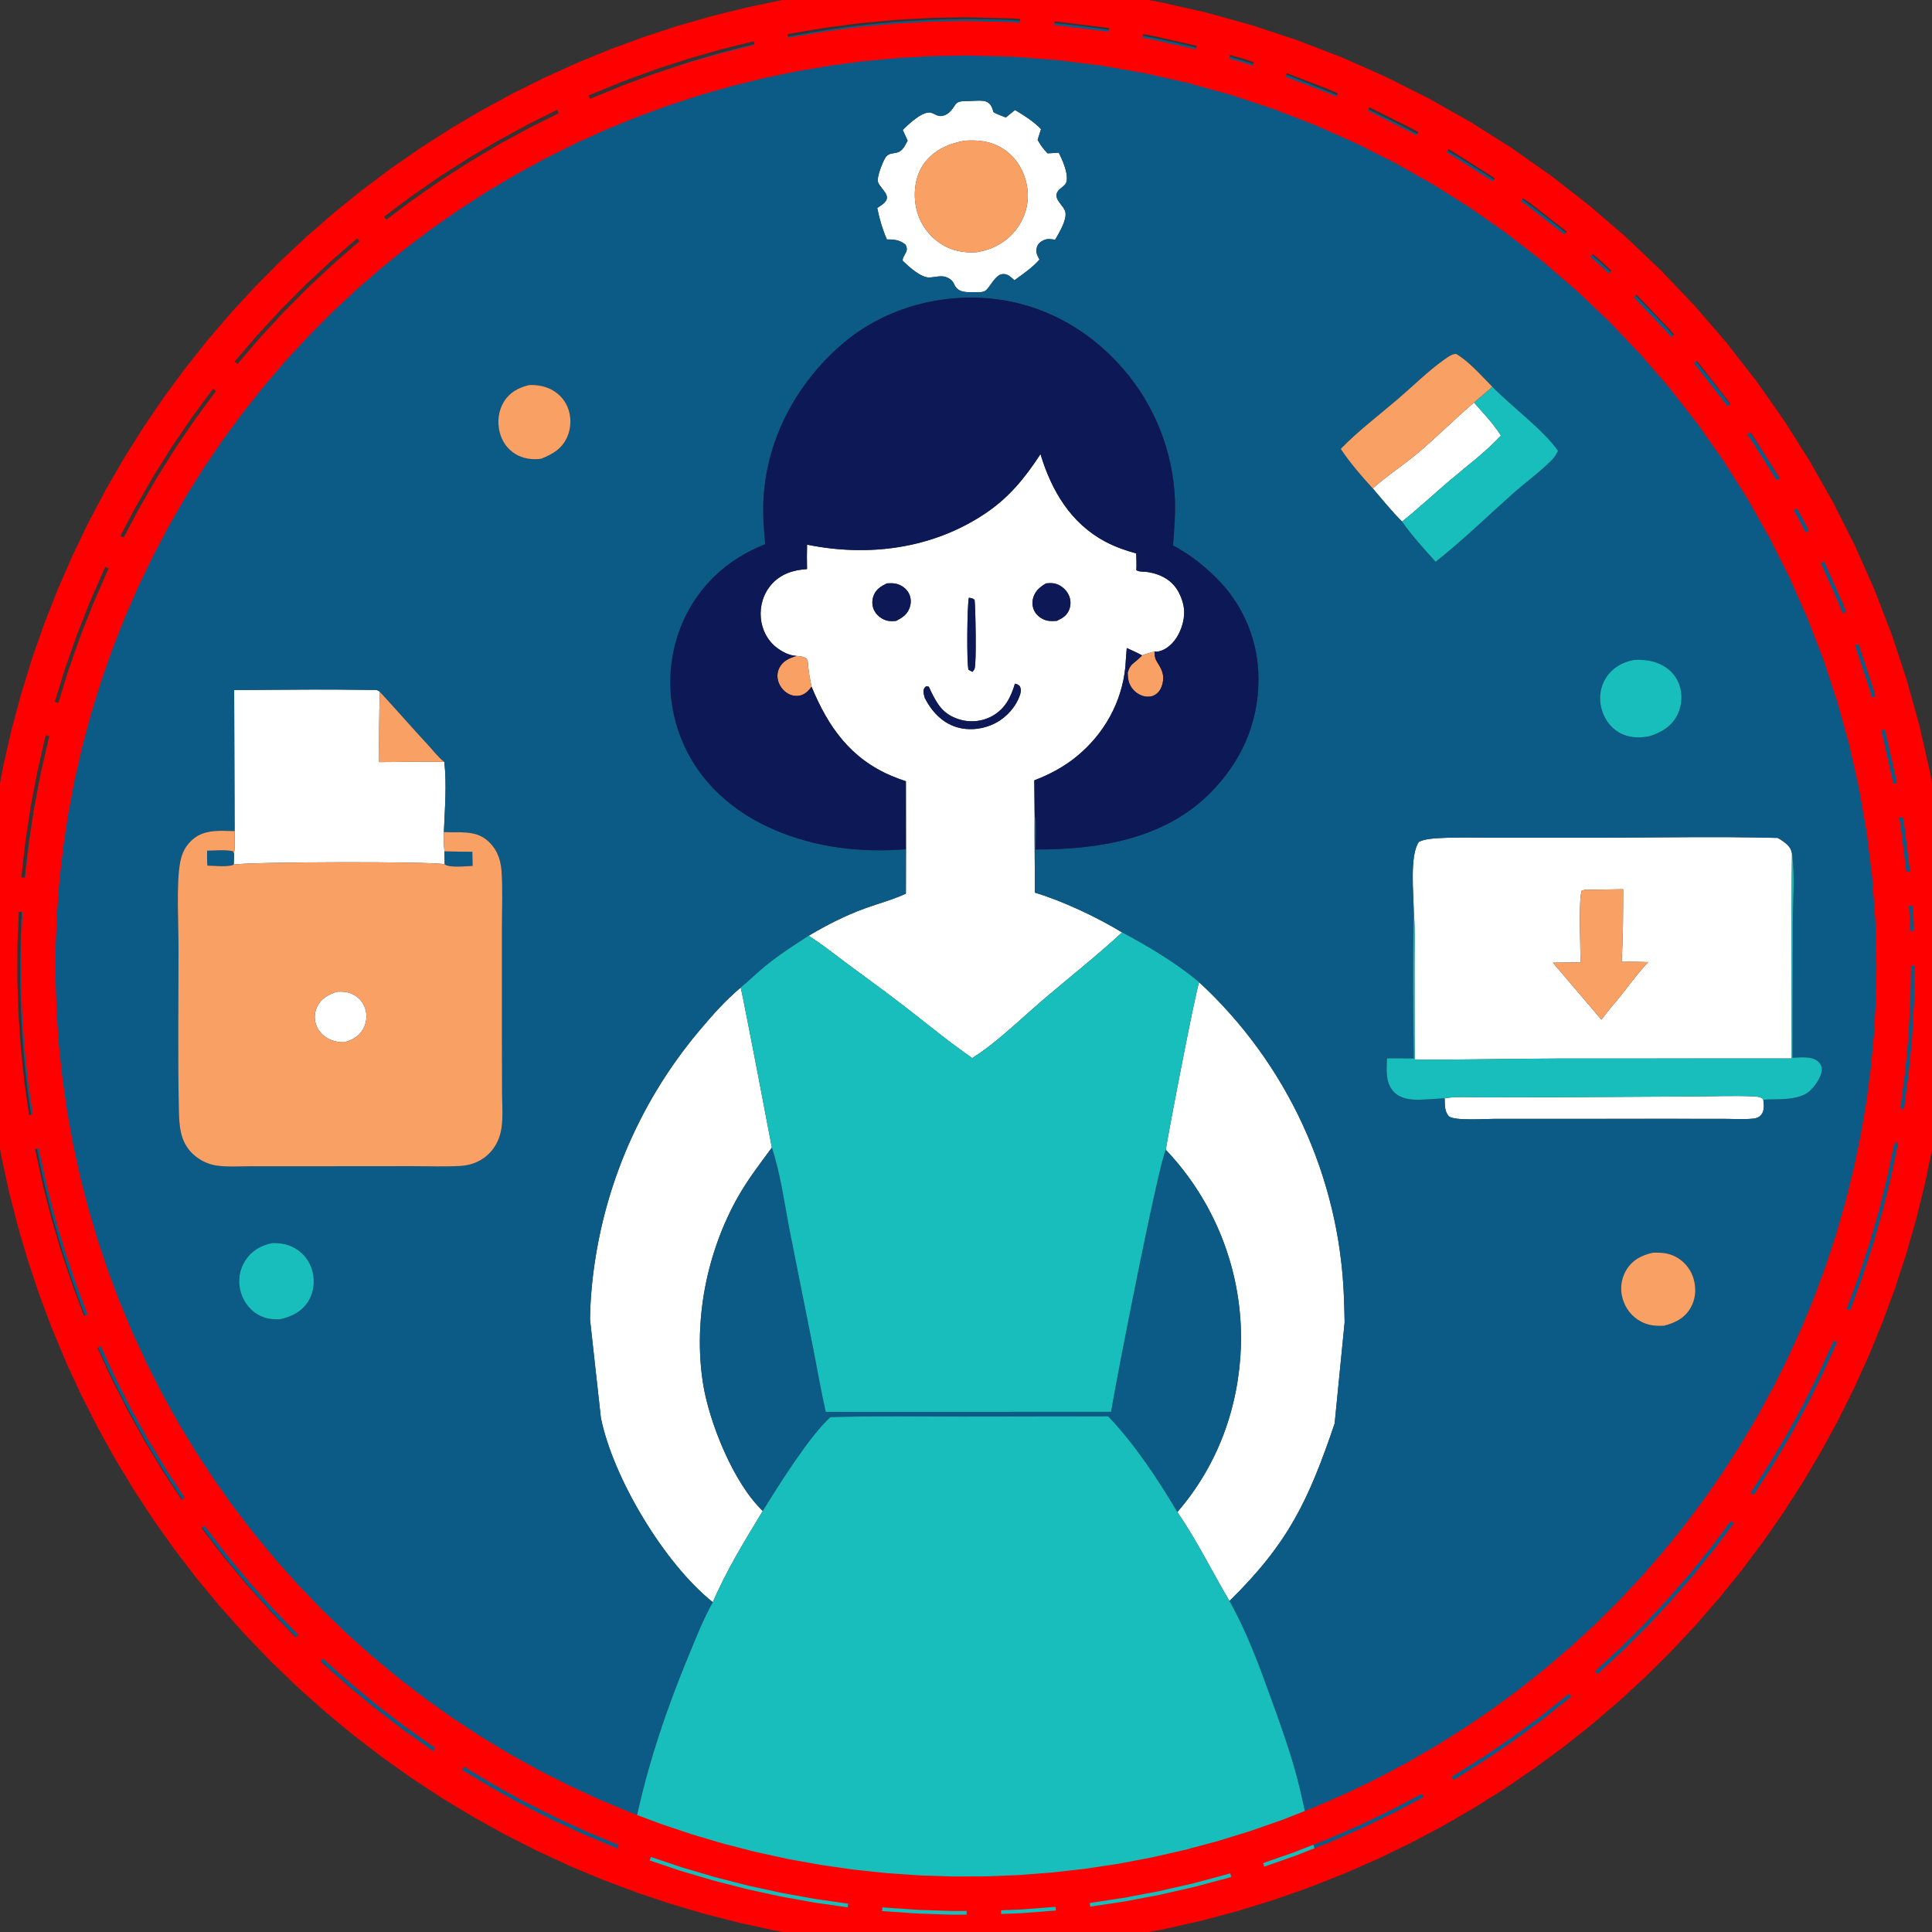 <?xml version="1.0" encoding="UTF-8" standalone="no"?>
<svg
   width="81.5mm"
   height="81.5mm"
   version="1.1"
   id="svg36"
   sodipodi:docname="kobieta-w-sukience-wersja2.svg"
   inkscape:version="1.3.2 (091e20e, 2023-11-25, custom)"
   xmlns:inkscape="http://www.inkscape.org/namespaces/inkscape"
   xmlns:sodipodi="http://sodipodi.sourceforge.net/DTD/sodipodi-0.dtd"
   xmlns="http://www.w3.org/2000/svg"
   xmlns:svg="http://www.w3.org/2000/svg"
   xmlns:inkstitch="http://inkstitch.org/namespace">
  <rect width="100%" height="100%" fill="#333333" stroke="none"/>
  <sodipodi:namedview
     id="namedview36"
     pagecolor="#9692ad"
     bordercolor="#000000"
     borderopacity="0.25"
     inkscape:showpageshadow="2"
     inkscape:pageopacity="0.0"
     inkscape:pagecheckerboard="0"
     inkscape:deskcolor="#d1d1d1"
     inkscape:zoom="1.0730898"
     inkscape:cx="-41.469037"
     inkscape:cy="171.00153"
     inkscape:window-width="1920"
     inkscape:window-height="991"
     inkscape:window-x="-9"
     inkscape:window-y="-9"
     inkscape:window-maximized="1"
     inkscape:current-layer="layer1"
     inkscape:document-units="mm" />
  <defs
     id="defs36" />
  <g
     id="g81"
     inkscape:label="bialy"
     transform="matrix(1.143,0,0,1.143,-22.672,-22.14)"
     sodipodi:insensitive="true"
     style="display:inline">
    <path
       id="path81"
       style="display:inline;fill:#ffffff;stroke-width:5;stroke-linecap:square;paint-order:markers stroke fill"
       d="m 156.289,33.412 c -0.438,0.006 -0.882,0.042 -1.178,0.045 -0.501,0.019 -1.45,-0.048 -1.83,0.305 -0.199,0.184 -0.35,0.438 -0.5,0.662 -0.366,0.549 -0.884,1.02 -1.566,1.121 -0.614,0.091 -0.972,-0.311 -1.521,-0.451 -1.155,-0.294 -3.179,1.647 -3.934,2.408 l 0.682,1.49 c -0.362,0.633 -0.669,1.431 -1.426,1.641 -0.76,0.21 -1.3,0.059 -1.748,0.84 -0.349,0.608 -1.118,2.562 -0.977,3.211 0.173,0.795 1.509,1.642 1.225,2.482 -0.186,0.55 -0.857,0.904 -1.314,1.213 0.304,1.534 0.725,2.957 1.344,4.393 1.01,-0.017 1.805,0.063 2.615,0.738 0.158,0.375 0.24,0.582 0.084,0.98 -0.152,0.386 -0.581,0.877 -0.48,1.27 0.832,0.798 2.541,2.387 3.752,2.316 1.116,-0.065 1.882,-0.466 2.92,0.285 0.292,0.211 0.413,0.488 0.57,0.803 0.567,1.133 1.845,0.935 2.951,0.979 0.481,-0.019 1.091,0.035 1.457,-0.322 0.619,-0.606 1.291,-2.076 2.193,-2.209 0.694,-0.102 1.163,0.327 1.631,0.76 0.034,0.031 0.065,0.065 0.098,0.098 1.214,-0.893 2.5,-1.752 3.496,-2.895 -0.327,-0.621 -0.572,-1.039 -0.348,-1.748 0.16,-0.507 0.53,-0.774 0.998,-0.979 0.501,-0.219 1.011,-0.112 1.531,-0.037 0.545,-0.936 1.667,-2.761 1.43,-3.867 -0.197,-0.921 -1.757,-1.813 -1.068,-2.867 0.171,-0.263 0.344,-0.38 0.584,-0.57 0.375,-0.298 0.611,-0.489 0.678,-0.992 0.149,-1.129 -0.607,-2.854 -1.119,-3.855 -0.516,0.037 -1.036,0.089 -1.553,0.102 -0.527,-0.546 -0.901,-1.029 -1.281,-1.688 l -0.111,-0.189 0.475,-1.514 c -1.086,-1.091 -2.312,-1.875 -3.631,-2.656 l -1.277,1.043 c -0.569,-0.227 -1.158,-0.434 -1.701,-0.717 -0.223,-0.648 -0.336,-1.182 -1.012,-1.488 -0.267,-0.121 -0.699,-0.145 -1.137,-0.139 z m -1.1,5.547 c 1.694,-0.023 3.251,0.268 4.727,1.27 1.735,1.178 2.82,3.066 3.174,5.111 0.368,2.126 -0.147,4.188 -1.424,5.922 -1.367,1.857 -3.341,2.924 -5.588,3.285 -1.842,0.132 -3.555,-0.194 -5.109,-1.246 -0.108,-0.073 -0.216,-0.148 -0.32,-0.227 -0.105,-0.078 -0.206,-0.159 -0.307,-0.242 -0.101,-0.083 -0.2,-0.168 -0.297,-0.256 -0.096,-0.088 -0.191,-0.179 -0.283,-0.271 -0.092,-0.093 -0.182,-0.188 -0.27,-0.285 -0.087,-0.097 -0.171,-0.196 -0.254,-0.297 -0.082,-0.101 -0.161,-0.204 -0.238,-0.309 -0.077,-0.105 -0.152,-0.213 -0.225,-0.322 -0.072,-0.109 -0.142,-0.22 -0.209,-0.332 -0.067,-0.112 -0.13,-0.226 -0.191,-0.342 -0.061,-0.115 -0.119,-0.231 -0.174,-0.35 -0.055,-0.118 -0.107,-0.239 -0.156,-0.359 -0.049,-0.121 -0.097,-0.242 -0.141,-0.365 -0.043,-0.123 -0.084,-0.248 -0.121,-0.373 -0.037,-0.125 -0.07,-0.25 -0.102,-0.377 -0.031,-0.127 -0.059,-0.255 -0.084,-0.383 -0.383,-2.012 -0.094,-4.342 1.125,-6.023 1.384,-1.909 3.49,-2.81 5.732,-3.201 0.248,-0.015 0.492,-0.024 0.734,-0.027 z m 70.258,36.566 c -1.362,1.153 -2.672,2.369 -3.982,3.58 -1.31,1.212 -2.622,2.421 -3.988,3.566 -0.989,0.829 -2.054,1.606 -3.109,2.391 -1.055,0.785 -2.1,1.578 -3.041,2.445 0.66,0.776 1.32,1.57 1.994,2.35 0.674,0.779 1.362,1.545 2.084,2.264 2.284,-1.824 4.445,-3.848 6.678,-5.74 2.377,-2.014 4.998,-3.973 7.121,-6.252 -1.043,-1.655 -2.468,-3.135 -3.756,-4.604 z m -42.996,6.047 c 0.12,0.393 0.23,0.788 0.334,1.186 0.104,0.398 0.202,0.796 0.289,1.197 -0.087,-0.401 -0.183,-0.8 -0.287,-1.197 -0.104,-0.397 -0.216,-0.793 -0.336,-1.186 z m -17.479,1.145 c -2.197,3.348 -4.393,6.07 -7.768,8.318 -7.345,4.895 -16.244,6.045 -24.793,4.307 -0.03,1.136 -0.03,2.272 -0.004,3.408 -1.89,0.12 -3.623,0.647 -4.926,2.104 -1.166,1.303 -1.682,3.029 -1.516,4.76 0.154,1.598 0.927,3.12 2.215,4.098 0.797,0.605 1.744,1.096 2.756,1.15 0.287,0.036 0.524,0.048 0.75,0.094 0.113,0.023 0.223,0.054 0.334,0.102 0.111,0.047 0.222,0.11 0.34,0.197 l 0.182,0.531 c 0.009,0.281 0.032,0.561 0.062,0.844 0.031,0.282 0.071,0.566 0.117,0.848 0.092,0.564 0.206,1.126 0.318,1.676 2.299,5.589 5.429,10.04 11.201,12.463 0.644,0.27 1.297,0.515 1.959,0.734 l 0.008,9.48 -0.012,6.199 c -1.839,0.843 -3.82,1.362 -5.719,2.055 -2.768,1.01 -5.319,2.314 -7.846,3.816 0.953,0.596 1.878,1.261 2.791,1.943 0.913,0.682 1.814,1.382 2.719,2.051 2.721,2.011 5.473,3.996 8.145,6.072 1.517,1.179 3.018,2.381 4.535,3.561 1.517,1.18 3.051,2.338 4.633,3.43 0.878,-0.556 1.736,-1.173 2.58,-1.828 2.532,-1.965 4.929,-4.273 7.301,-6.301 1.832,-1.566 3.702,-3.097 5.557,-4.646 1.855,-1.549 3.695,-3.116 5.465,-4.752 -1.75,-1.062 -3.806,-2.152 -5.916,-3.125 -1.055,-0.486 -2.124,-0.943 -3.176,-1.354 -1.052,-0.41 -2.088,-0.774 -3.074,-1.072 0.009,-3.598 -0.065,-7.195 -0.033,-10.793 l -0.049,-4.869 c 2.138,-0.815 4.139,-1.881 5.914,-3.336 3.844,-3.149 6.301,-7.569 6.791,-12.506 0.052,-0.873 0.116,-1.746 0.193,-2.617 0.712,0.334 1.447,0.649 2.137,1.027 0.573,-0.212 1.151,-0.382 1.738,-0.549 0.424,0.091 0.845,-0.044 1.229,-0.227 1.251,-0.596 2.07,-1.824 2.52,-3.1 0.599,-1.7 0.493,-3.177 -0.307,-4.787 -0.876,-1.765 -2.476,-2.644 -4.377,-2.957 -0.481,-0.079 -1,-9.58e-4 -1.455,-0.186 -0.053,-0.022 -0.102,-0.054 -0.152,-0.08 0.055,-0.768 -4.7e-4,-1.56 -0.016,-2.33 -1.492,-0.417 -2.963,-0.925 -4.332,-1.658 -4.818,-2.58 -7.478,-7.095 -9.02,-12.195 z m 1.332,17.992 c 0.306,-0.002 0.612,0.03 0.898,0.127 0.731,0.247 1.383,0.834 1.707,1.533 0.037,0.078 0.071,0.159 0.1,0.24 0.029,0.081 0.052,0.164 0.072,0.248 0.02,0.084 0.037,0.17 0.049,0.256 0.012,0.086 0.02,0.17 0.023,0.256 0.003,0.086 0.001,0.174 -0.004,0.26 -0.005,0.086 -0.015,0.17 -0.029,0.256 -0.014,0.085 -0.032,0.171 -0.055,0.254 -0.022,0.083 -0.049,0.165 -0.08,0.246 -0.326,0.86 -0.951,1.222 -1.75,1.59 -0.425,0.019 -0.891,0.053 -1.309,-0.035 -0.671,-0.141 -1.33,-0.586 -1.701,-1.162 -0.37,-0.574 -0.459,-1.301 -0.285,-1.957 0.269,-1.016 0.949,-1.568 1.818,-2.08 0.179,-0.017 0.361,-0.03 0.545,-0.031 z m -22.279,0.016 c 0.277,-0.004 0.554,0.013 0.822,0.076 0.739,0.175 1.413,0.659 1.766,1.338 0.323,0.623 0.339,1.347 0.105,2.002 -0.339,0.951 -1.037,1.41 -1.902,1.842 -0.37,0.03 -0.788,0.051 -1.154,-0.023 -0.755,-0.153 -1.493,-0.709 -1.854,-1.387 -0.327,-0.615 -0.371,-1.331 -0.158,-1.99 0.313,-0.969 1.013,-1.397 1.879,-1.834 0.164,-0.011 0.33,-0.021 0.496,-0.023 z m 131.826,0.045 c 0.211,0.463 0.425,0.925 0.625,1.395 -0.204,-0.466 -0.414,-0.93 -0.623,-1.395 z m 0.625,1.395 c 0.069,0.16 0.135,0.322 0.203,0.482 -0.042,-0.099 -0.079,-0.199 -0.121,-0.297 -0.027,-0.062 -0.055,-0.124 -0.082,-0.186 z m 0.203,0.482 c 0.132,0.312 0.244,0.634 0.373,0.947 0.004,-7.7e-4 0.01,-0.003 0.014,-0.004 -0.13,-0.314 -0.255,-0.63 -0.387,-0.943 z M 154.984,102.75 c 0.325,0.053 0.554,0.058 0.797,0.297 0.127,1.202 0.282,8.919 -0.008,9.621 -0.064,0.155 -0.186,0.28 -0.279,0.42 l -0.555,-0.287 c -0.282,-0.697 -0.199,-9.108 0.045,-10.051 z m 122.973,3.045 c -0.011,0.002 -0.022,0.003 -0.033,0.006 0.347,0.885 0.718,1.758 1.047,2.652 -0.327,-0.89 -0.668,-1.775 -1.014,-2.658 z m 1.037,2.721 c 1.056,2.882 2.019,5.808 2.877,8.779 -0.246,-0.848 -0.495,-1.695 -0.758,-2.537 -0.328,-1.052 -0.669,-2.099 -1.023,-3.143 -0.352,-1.038 -0.718,-2.071 -1.096,-3.1 z m 2.877,8.779 c 0.262,0.907 0.517,1.816 0.76,2.73 -0.188,-0.701 -0.373,-1.402 -0.572,-2.1 -0.06,-0.211 -0.126,-0.42 -0.188,-0.631 z m 0.76,2.73 c 0.178,0.671 0.356,1.341 0.523,2.016 -0.077,-0.308 -0.147,-0.618 -0.227,-0.926 -0.094,-0.365 -0.199,-0.726 -0.297,-1.09 z m 0.523,2.016 c 0.394,1.585 0.775,3.176 1.111,4.783 -0.177,-0.834 -0.356,-1.668 -0.549,-2.498 -0.178,-0.764 -0.371,-1.524 -0.562,-2.285 z m 1.111,4.783 c 0.105,0.501 0.211,1.001 0.311,1.504 -0.052,-0.257 -0.097,-0.516 -0.15,-0.773 -0.051,-0.244 -0.108,-0.487 -0.16,-0.73 z M 161.408,114.734 c 0.33,0.068 0.454,0.137 0.695,0.371 0.164,0.411 0.164,0.696 0.033,1.113 -0.525,1.671 -1.847,3.162 -3.383,3.977 -1.659,0.88 -3.71,1.153 -5.516,0.59 -2.031,-0.633 -3.46,-2.211 -4.402,-4.051 -0.069,-0.262 -0.161,-0.551 -0.178,-0.822 -0.022,-0.366 0.074,-0.558 0.33,-0.797 0.131,0.016 0.295,-0.038 0.395,0.049 0.056,0.049 0.246,0.507 0.295,0.607 0.923,1.892 1.706,3.205 3.861,3.914 0.094,0.031 0.19,0.06 0.285,0.086 0.095,0.026 0.191,0.051 0.287,0.072 0.097,0.021 0.194,0.04 0.291,0.057 0.098,0.016 0.197,0.029 0.295,0.041 0.098,0.011 0.196,0.021 0.295,0.027 0.099,0.007 0.198,0.012 0.297,0.014 0.099,0.002 0.198,3.9e-4 0.297,-0.004 0.099,-0.003 0.198,-0.007 0.297,-0.016 0.099,-0.008 0.197,-0.02 0.295,-0.033 0.098,-0.013 0.196,-0.029 0.293,-0.047 0.097,-0.018 0.195,-0.038 0.291,-0.06 0.096,-0.023 0.19,-0.049 0.285,-0.076 0.095,-0.028 0.19,-0.058 0.283,-0.09 0.093,-0.032 0.186,-0.067 0.277,-0.104 0.092,-0.037 0.183,-0.076 0.273,-0.117 0.09,-0.042 0.178,-0.085 0.266,-0.131 1.865,-1 2.685,-2.632 3.262,-4.57 z m -98.174,0.822 c -3.581,0.009 -7.163,0.046 -10.734,0.07 l 0.061,19.67 v 0.002 c 7.01e-4,1.022 0.082,2.127 -0.078,3.133 l -0.041,1.543 c 2.016,-0.399 27.864,-0.469 29.426,-0.043 l -0.033,-1.812 h 0.002 c -0.125,-0.883 -0.083,-1.793 -0.084,-2.684 0.123,-3.174 0.419,-6.622 0.061,-9.775 l -0.002,-0.002 c -3.017,-0.095 -6.068,0.01 -9.088,0.019 -0.034,-3.27 -0.004,-6.54 0.092,-9.809 -0.323,-0.331 -0.781,-0.256 -1.232,-0.264 -1.587,-0.026 -3.177,-0.041 -4.768,-0.047 -1.193,-0.005 -2.386,-0.005 -3.58,-0.002 z m 221.822,15.242 c 0.315,1.774 0.606,3.556 0.85,5.354 -0.098,-0.698 -0.192,-1.397 -0.301,-2.094 -0.17,-1.089 -0.352,-2.175 -0.549,-3.26 z m 0.85,5.354 c 0.201,1.482 0.407,2.964 0.559,4.461 -0.116,-1.096 -0.246,-2.19 -0.389,-3.283 -0.051,-0.393 -0.115,-0.785 -0.17,-1.178 z m -29.85,-0.01 c -5.041,0.015 -10.085,0.08 -15.113,0.078 l -12.93,-0.006 c -2.458,0 -4.946,-0.068 -7.4,0.059 -0.879,0.045 -2.079,0.126 -2.857,0.533 -1.31,1.828 -0.74,7.324 -0.713,9.744 0.109,1.248 0.135,2.516 0.135,3.787 -3e-4,1.271 -0.027,2.543 -0.025,3.797 l 0.025,13.031 c 6.65,0.057 13.299,-0.126 19.947,-0.139 l 32.631,-0.012 c 0.01,-9.518 -0.083,-19.048 0.043,-28.564 -0.11,-0.758 -0.516,-1.176 -1.109,-1.635 -0.278,-0.215 -0.579,-0.394 -0.885,-0.566 -2.233,-0.059 -4.47,-0.09 -6.709,-0.104 -1.679,-0.01 -3.359,-0.009 -5.039,-0.004 z m -9.803,7.264 c -0.005,3.373 -0.011,6.761 -0.223,10.127 1.239,-0.019 2.476,-0.006 3.715,0.039 -1.889,1.987 -3.376,4.301 -5.215,6.336 l -1.312,1.695 -6.768,-7.951 3.855,-0.045 c 3e-4,-2.029 -0.288,-8.449 0.15,-9.99 l 0.373,-0.117 z m 40.506,0.354 c 0.144,1.865 0.27,3.735 0.336,5.621 -0.029,-0.726 -0.055,-1.452 -0.096,-2.178 -0.062,-1.1 -0.137,-2.2 -0.227,-3.299 -0.004,-0.048 -0.01,-0.096 -0.014,-0.145 z m -263.84,2.676 c -0.058,0.916 -0.111,1.832 -0.15,2.748 0.033,-0.912 0.104,-1.814 0.166,-2.719 -0.005,-0.01 -0.011,-0.019 -0.016,-0.029 z m -0.256,6.914 c -2.15e-4,0.041 -0.003,0.082 -0.004,0.123 0.001,9.3e-4 0.003,6e-4 0.004,0.002 3.96e-4,-0.042 -4.79e-4,-0.083 0,-0.125 z m 264.547,0.543 c 9.6e-4,0.145 -0.002,0.29 -0.002,0.436 1.8e-4,-0.088 0.006,-0.175 0.006,-0.264 0,-0.058 -0.004,-0.114 -0.004,-0.172 z m -100.102,2.486 c -0.534,1.309 -4.718,23.159 -4.645,23.389 0.215,0.226 0.427,0.456 0.637,0.688 0.209,0.231 0.416,0.465 0.619,0.701 0.203,0.236 0.402,0.475 0.6,0.717 0.198,0.242 0.392,0.486 0.584,0.732 0.191,0.246 0.381,0.493 0.566,0.744 0.185,0.251 0.368,0.504 0.547,0.76 0.179,0.255 0.354,0.514 0.527,0.773 0.173,0.26 0.343,0.521 0.51,0.785 0.167,0.264 0.33,0.529 0.49,0.797 0.16,0.268 0.315,0.537 0.469,0.809 0.153,0.272 0.304,0.545 0.451,0.82 0.147,0.275 0.29,0.553 0.43,0.832 0.14,0.279 0.277,0.56 0.41,0.842 0.133,0.282 0.263,0.564 0.389,0.85 0.126,0.285 0.248,0.573 0.367,0.861 0.119,0.288 0.234,0.578 0.346,0.869 0.112,0.291 0.22,0.585 0.324,0.879 0.105,0.294 0.207,0.589 0.305,0.885 0.097,0.296 0.191,0.594 0.281,0.893 0.09,0.298 0.177,0.598 0.26,0.898 0.083,0.301 0.163,0.604 0.238,0.906 0.075,0.303 0.147,0.606 0.215,0.91 0.068,0.304 0.133,0.61 0.193,0.916 0.06,0.306 0.117,0.613 0.17,0.92 0.053,0.307 0.103,0.615 0.148,0.924 0.045,0.309 0.087,0.618 0.125,0.928 0.038,0.31 0.071,0.619 0.102,0.93 0.03,0.31 0.057,0.621 0.08,0.932 0.023,0.311 0.042,0.622 0.057,0.934 0.015,0.312 0.026,0.624 0.033,0.936 0.007,0.312 0.012,0.625 0.012,0.938 -2.1e-4,0.312 -0.004,0.624 -0.012,0.936 -0.274,8.625 -3.219,16.732 -8.869,23.271 2.723,3.981 4.827,8.267 7.264,12.414 8.276,-8.112 11.064,-14.127 14.674,-24.754 l 1.395,-14.131 c -0.021,-1.242 -0.058,-2.482 -0.107,-3.723 -0.021,-0.514 -0.046,-1.029 -0.08,-1.543 -0.034,-0.513 -0.073,-1.026 -0.119,-1.539 -0.046,-0.512 -0.1,-1.024 -0.158,-1.535 -0.059,-0.511 -0.124,-1.022 -0.195,-1.531 -0.071,-0.51 -0.147,-1.018 -0.23,-1.525 -0.084,-0.508 -0.174,-1.016 -0.27,-1.521 -0.096,-0.505 -0.198,-1.009 -0.307,-1.512 -0.108,-0.503 -0.223,-1.006 -0.344,-1.506 -0.121,-0.5 -0.248,-0.999 -0.381,-1.496 -0.133,-0.497 -0.271,-0.991 -0.416,-1.484 -0.145,-0.494 -0.296,-0.987 -0.453,-1.477 -0.157,-0.49 -0.319,-0.979 -0.488,-1.465 -0.169,-0.486 -0.345,-0.969 -0.525,-1.451 -0.181,-0.482 -0.368,-0.962 -0.561,-1.439 -0.193,-0.477 -0.391,-0.951 -0.596,-1.424 -0.204,-0.472 -0.413,-0.941 -0.629,-1.408 -0.216,-0.467 -0.437,-0.933 -0.664,-1.395 -0.227,-0.462 -0.461,-0.921 -0.699,-1.377 -0.238,-0.456 -0.483,-0.909 -0.732,-1.359 -0.249,-0.45 -0.503,-0.896 -0.764,-1.34 -0.261,-0.444 -0.526,-0.885 -0.797,-1.322 -0.271,-0.437 -0.548,-0.87 -0.83,-1.301 -0.282,-0.431 -0.569,-0.858 -0.861,-1.281 -0.292,-0.423 -0.59,-0.843 -0.893,-1.26 -0.302,-0.416 -0.611,-0.83 -0.924,-1.238 -0.313,-0.409 -0.629,-0.814 -0.951,-1.215 -0.323,-0.401 -0.65,-0.797 -0.982,-1.189 -0.332,-0.393 -0.67,-0.781 -1.012,-1.166 -0.342,-0.385 -0.688,-0.765 -1.039,-1.141 -0.351,-0.376 -0.708,-0.75 -1.068,-1.117 -0.36,-0.368 -0.725,-0.73 -1.094,-1.088 -0.369,-0.359 -0.743,-0.713 -1.121,-1.062 z m -63.947,0.738 c -2.178,1.836 -4.001,3.9 -5.826,6.074 -0.536,0.637 -1.058,1.284 -1.568,1.941 -0.511,0.657 -1.009,1.326 -1.494,2.002 -0.485,0.676 -0.957,1.36 -1.416,2.055 -0.459,0.694 -0.904,1.398 -1.336,2.109 -0.432,0.712 -0.85,1.433 -1.254,2.16 -0.404,0.728 -0.792,1.463 -1.168,2.205 -0.376,0.743 -0.739,1.492 -1.086,2.248 -0.347,0.757 -0.68,1.52 -0.998,2.289 -0.318,0.769 -0.62,1.545 -0.908,2.326 -0.288,0.781 -0.56,1.566 -0.818,2.357 -0.258,0.791 -0.501,1.588 -0.729,2.389 -0.227,0.801 -0.439,1.605 -0.635,2.414 -0.196,0.809 -0.376,1.622 -0.541,2.438 -0.165,0.816 -0.316,1.634 -0.449,2.455 -0.134,0.822 -0.252,1.647 -0.354,2.473 -0.102,0.826 -0.188,1.653 -0.258,2.482 -0.11,1.299 -0.172,2.602 -0.186,3.906 l 1.518,13.729 c 1.729,8.435 8.874,20.325 15.613,25.697 1.873,-4.409 4.489,-8.644 6.969,-12.738 -4.084,-3.864 -7.493,-12.378 -8.342,-17.811 -1.373,-8.791 0.551,-18.401 4.953,-26.123 1.353,-2.374 3.041,-4.549 4.654,-6.75 0.01,-0.036 -3.896,-20.451 -4.342,-22.328 z m -55.781,0.578 c -0.193,-0.002 -0.392,0.005 -0.6,0.014 -1.171,0.417 -2.129,0.906 -2.701,2.07 -0.05,0.102 -0.095,0.207 -0.135,0.314 -0.039,0.107 -0.072,0.216 -0.1,0.326 -0.028,0.11 -0.05,0.221 -0.066,0.334 -0.016,0.113 -0.027,0.228 -0.031,0.342 -0.005,0.114 -0.005,0.226 0.002,0.34 0.007,0.114 0.02,0.227 0.039,0.34 0.019,0.112 0.044,0.222 0.074,0.332 0.03,0.11 0.066,0.218 0.107,0.324 0.374,0.944 1.142,1.646 2.078,2.018 0.541,0.214 1.189,0.314 1.77,0.311 1.152,-0.3 2.053,-0.776 2.662,-1.842 0.061,-0.108 0.116,-0.219 0.166,-0.332 0.05,-0.113 0.093,-0.228 0.131,-0.346 0.038,-0.118 0.07,-0.236 0.096,-0.357 0.025,-0.121 0.046,-0.244 0.059,-0.367 0.013,-0.123 0.017,-0.245 0.018,-0.369 0,-0.124 -0.005,-0.246 -0.018,-0.369 -0.013,-0.123 -0.031,-0.246 -0.057,-0.367 -0.025,-0.121 -0.056,-0.24 -0.094,-0.357 -0.29,-0.882 -0.896,-1.577 -1.727,-1.99 -0.569,-0.283 -1.095,-0.362 -1.674,-0.367 z m 192.828,14.562 c -1.391,0.017 -2.782,0.05 -4.162,0.055 l -18.615,0.104 -10.502,0.019 c -1.804,0.004 -3.802,-0.155 -5.578,0.127 0.025,0.824 -0.039,1.891 0.598,2.516 0.672,0.66 5.199,0.36 6.336,0.359 l 24.5,-0.004 7.613,0.004 c 1.326,3e-4 2.745,0.102 4.062,-0.041 0.398,-0.043 0.726,-0.173 1.006,-0.475 0.506,-0.546 0.421,-1.402 0.344,-2.08 l -0.135,-0.248 c -0.382,-0.243 -0.865,-0.278 -1.309,-0.297 -1.376,-0.058 -2.767,-0.056 -4.158,-0.039 z"
       inkstitch:fill_method="circular_fill"
       inkstitch:enable_random_stitch_length="True"
       inkstitch:random_stitch_length_jitter_percent="20"
       inkstitch:fill_underlay_row_spacing_mm="4"
       sodipodi:insensitive="true" />
    <path
       d="m 154.602,22.037 c -0.909,0.002 -1.818,0.014 -2.727,0.035 -0.908,0.021 -1.815,0.052 -2.723,0.092 -0.908,0.04 -1.816,0.089 -2.723,0.148 -0.907,0.059 -1.812,0.128 -2.717,0.207 -0.905,0.079 -1.81,0.168 -2.713,0.266 -0.903,0.098 -1.806,0.204 -2.707,0.32 -0.901,0.117 -1.801,0.243 -2.699,0.379 -0.898,0.136 -1.794,0.281 -2.689,0.436 -0.895,0.155 -1.79,0.319 -2.682,0.492 -0.892,0.173 -1.782,0.357 -2.67,0.549 -0.888,0.192 -1.773,0.394 -2.656,0.605 -0.884,0.211 -1.765,0.431 -2.645,0.66 -0.879,0.23 -1.755,0.469 -2.629,0.717 -0.874,0.248 -1.747,0.505 -2.615,0.771 -0.868,0.266 -1.735,0.541 -2.598,0.826 -0.863,0.285 -1.722,0.58 -2.578,0.883 -0.856,0.303 -1.711,0.615 -2.561,0.936 -0.85,0.321 -1.696,0.652 -2.539,0.99 -0.843,0.339 -1.682,0.686 -2.518,1.043 -1.007,0.426 -2.01,0.863 -3.006,1.312 -0.996,0.45 -1.986,0.913 -2.971,1.387 -0.985,0.474 -1.964,0.961 -2.938,1.459 -0.973,0.498 -1.94,1.007 -2.9,1.529 -0.961,0.522 -1.914,1.056 -2.861,1.602 -0.948,0.545 -1.888,1.102 -2.822,1.67 -0.934,0.568 -1.862,1.149 -2.781,1.74 -0.92,0.591 -1.831,1.193 -2.736,1.807 -0.905,0.613 -1.802,1.238 -2.691,1.873 -0.889,0.635 -1.773,1.282 -2.646,1.939 -0.874,0.657 -1.738,1.324 -2.596,2.002 -0.857,0.678 -1.706,1.367 -2.547,2.066 -0.84,0.699 -1.673,1.408 -2.496,2.127 -0.823,0.719 -1.636,1.45 -2.441,2.189 -0.805,0.739 -1.602,1.487 -2.389,2.246 -0.787,0.759 -1.564,1.527 -2.332,2.305 -0.768,0.778 -1.527,1.567 -2.275,2.363 -0.749,0.796 -1.488,1.601 -2.217,2.416 -0.729,0.815 -1.449,1.639 -2.158,2.471 -0.709,0.832 -1.407,1.672 -2.096,2.521 -0.688,0.849 -1.366,1.708 -2.033,2.574 -0.667,0.866 -1.323,1.739 -1.969,2.621 -0.646,0.882 -1.282,1.772 -1.906,2.67 -0.624,0.898 -1.236,1.802 -1.838,2.715 -0.602,0.913 -1.194,1.833 -1.773,2.76 -0.579,0.927 -1.147,1.86 -1.703,2.801 -0.556,0.941 -1.101,1.889 -1.635,2.844 -0.533,0.954 -1.055,1.916 -1.564,2.883 -0.51,0.967 -1.008,1.939 -1.494,2.918 -0.486,0.979 -0.958,1.966 -1.42,2.957 -0.462,0.991 -0.912,1.986 -1.35,2.988 -0.437,1.002 -0.863,2.009 -1.275,3.021 -0.406,1 -0.798,2.005 -1.18,3.014 -0.381,1.009 -0.751,2.023 -1.107,3.041 -0.356,1.018 -0.7,2.04 -1.031,3.066 -0.331,1.027 -0.651,2.057 -0.957,3.092 -0.306,1.034 -0.6,2.072 -0.881,3.113 -0.281,1.042 -0.548,2.087 -0.803,3.135 -0.255,1.048 -0.497,2.1 -0.727,3.154 -0.229,1.054 -0.447,2.109 -0.65,3.168 -0.203,1.059 -0.393,2.121 -0.57,3.186 -0.177,1.064 -0.343,2.131 -0.494,3.199 -0.151,1.068 -0.289,2.138 -0.414,3.209 -0.125,1.071 -0.237,2.144 -0.336,3.219 -0.099,1.074 -0.185,2.148 -0.258,3.225 -0.072,1.076 -0.132,2.155 -0.178,3.232 -0.046,1.078 -0.078,2.156 -0.098,3.234 -0.02,1.079 -0.026,2.158 -0.02,3.236 0.007,1.079 0.027,2.156 0.061,3.234 0.033,1.078 0.079,2.155 0.139,3.232 0.06,1.077 0.133,2.153 0.219,3.229 0.086,1.075 0.185,2.15 0.297,3.223 0.112,1.073 0.238,2.145 0.377,3.215 0.139,1.07 0.29,2.137 0.455,3.203 0.165,1.066 0.342,2.13 0.533,3.191 0.191,1.062 0.395,2.121 0.611,3.178 0.217,1.057 0.445,2.111 0.688,3.162 0.243,1.051 0.499,2.1 0.768,3.145 0.268,1.045 0.55,2.085 0.844,3.123 0.294,1.038 0.599,2.073 0.918,3.104 0.319,1.03 0.652,2.058 0.996,3.08 0.344,1.022 0.701,2.039 1.07,3.053 0.369,1.014 0.751,2.023 1.145,3.027 0.394,1.004 0.8,2.002 1.219,2.996 0.428,0.998 0.867,1.993 1.318,2.98 0.452,0.988 0.915,1.969 1.391,2.945 0.476,0.976 0.964,1.946 1.463,2.91 0.499,0.964 1.01,1.923 1.533,2.875 0.523,0.952 1.056,1.897 1.602,2.836 0.546,0.939 1.103,1.87 1.672,2.795 0.569,0.925 1.147,1.845 1.738,2.756 0.591,0.911 1.194,1.815 1.807,2.711 0.613,0.896 1.236,1.785 1.871,2.666 0.635,0.881 1.28,1.754 1.936,2.619 0.656,0.865 1.323,1.723 2,2.572 0.677,0.849 1.363,1.689 2.061,2.521 0.697,0.832 1.406,1.658 2.123,2.473 0.717,0.815 1.444,1.621 2.182,2.418 0.737,0.797 1.484,1.586 2.24,2.365 0.756,0.779 1.522,1.548 2.297,2.309 0.775,0.761 1.56,1.513 2.354,2.254 0.793,0.741 1.595,1.474 2.406,2.195 0.811,0.722 1.632,1.433 2.461,2.135 0.829,0.702 1.666,1.393 2.512,2.074 0.846,0.681 1.699,1.353 2.561,2.014 0.862,0.661 1.732,1.31 2.609,1.949 0.878,0.639 1.763,1.267 2.656,1.885 0.893,0.618 1.793,1.225 2.701,1.82 0.908,0.596 1.824,1.18 2.746,1.754 0.922,0.573 1.851,1.135 2.787,1.686 0.936,0.551 1.877,1.091 2.826,1.619 0.949,0.528 1.906,1.043 2.867,1.547 0.962,0.504 1.929,0.998 2.902,1.479 0.974,0.481 1.954,0.949 2.939,1.406 0.985,0.457 1.975,0.903 2.971,1.336 0.996,0.433 1.998,0.851 3.004,1.26 0.718,0.284 1.437,0.566 2.158,0.842 0.368,-2.401 0.841,-4.796 1.4,-7.178 1.4e-4,-6.1e-4 -1.4e-4,-10e-4 0,-0.002 1.679,-7.146 4.145,-14.173 6.934,-20.887 1.003,-2.414 1.963,-4.883 3.254,-7.16 -6.739,-5.372 -13.884,-17.262 -15.613,-25.697 l -1.518,-13.729 c 0.013,-1.304 0.075,-2.607 0.186,-3.906 0.07,-0.829 0.156,-1.656 0.258,-2.482 0.102,-0.826 0.22,-1.651 0.354,-2.473 0.134,-0.822 0.284,-1.639 0.449,-2.455 0.165,-0.816 0.345,-1.629 0.541,-2.438 0.196,-0.809 0.407,-1.613 0.635,-2.414 0.227,-0.801 0.471,-1.597 0.729,-2.389 0.258,-0.791 0.53,-1.577 0.818,-2.357 0.288,-0.781 0.591,-1.557 0.908,-2.326 0.318,-0.769 0.651,-1.532 0.998,-2.289 0.347,-0.756 0.71,-1.505 1.086,-2.248 0.376,-0.743 0.764,-1.478 1.168,-2.205 0.404,-0.728 0.822,-1.449 1.254,-2.16 0.432,-0.712 0.877,-1.415 1.336,-2.109 0.459,-0.694 0.931,-1.378 1.416,-2.055 0.485,-0.676 0.983,-1.345 1.494,-2.002 0.511,-0.657 1.033,-1.304 1.568,-1.941 1.825,-2.174 3.648,-4.238 5.826,-6.074 1.195,-0.971 2.281,-2.066 3.477,-3.037 1.896,-1.54 3.945,-2.857 5.994,-4.18 2.527,-1.502 5.077,-2.807 7.846,-3.816 1.898,-0.693 3.88,-1.212 5.719,-2.055 l 0.012,-6.199 C 139.964,138.325 133.797,137.637 128,135.188 c -5.877,-2.483 -10.723,-6.733 -13.121,-12.734 -0.13,-0.321 -0.253,-0.645 -0.367,-0.973 -0.114,-0.327 -0.22,-0.658 -0.318,-0.99 -0.098,-0.333 -0.188,-0.667 -0.27,-1.004 -0.082,-0.337 -0.156,-0.677 -0.221,-1.018 -0.065,-0.341 -0.12,-0.682 -0.168,-1.025 -0.048,-0.344 -0.088,-0.688 -0.119,-1.033 -0.031,-0.346 -0.053,-0.693 -0.066,-1.039 -0.014,-0.347 -0.021,-0.692 -0.018,-1.039 0.003,-0.347 0.015,-0.695 0.035,-1.041 0.02,-0.346 0.051,-0.69 0.088,-1.035 0.037,-0.345 0.082,-0.689 0.137,-1.031 0.054,-0.343 0.118,-0.684 0.189,-1.023 0.071,-0.34 0.15,-0.676 0.238,-1.012 0.088,-0.336 0.183,-0.669 0.287,-1 0.104,-0.331 0.217,-0.659 0.338,-0.984 0.12,-0.325 0.248,-0.646 0.385,-0.965 2.255,-5.191 6.316,-8.917 11.545,-10.965 -0.207,-2.201 -0.365,-4.387 -0.221,-6.598 0.541,-8.297 4.625,-15.798 10.85,-21.225 4.796,-4.181 11.075,-6.419 17.416,-6.564 0.906,-0.021 1.813,0.001 2.717,0.066 7.578,0.545 14.269,4.189 19.203,9.904 0.268,0.311 0.53,0.627 0.785,0.949 0.255,0.322 0.502,0.648 0.744,0.98 0.242,0.332 0.477,0.67 0.705,1.012 0.228,0.342 0.447,0.69 0.66,1.041 0.213,0.351 0.419,0.707 0.617,1.066 0.199,0.36 0.391,0.722 0.574,1.09 0.183,0.368 0.359,0.738 0.527,1.113 0.168,0.375 0.328,0.755 0.48,1.137 0.152,0.382 0.295,0.765 0.432,1.152 0.136,0.387 0.266,0.779 0.387,1.172 0.12,0.393 0.232,0.788 0.336,1.186 0.104,0.398 0.2,0.796 0.287,1.197 0.087,0.401 0.166,0.806 0.236,1.211 0.07,0.405 0.132,0.809 0.186,1.217 0.054,0.407 0.098,0.815 0.135,1.225 0.037,0.409 0.066,0.82 0.086,1.23 0.099,2.215 -0.095,4.416 -0.256,6.623 2.178,1.12 4.246,2.747 5.979,4.471 0.235,0.23 0.464,0.466 0.688,0.707 0.223,0.241 0.441,0.486 0.652,0.738 0.211,0.252 0.415,0.511 0.613,0.773 0.198,0.263 0.389,0.529 0.574,0.801 0.185,0.272 0.364,0.549 0.535,0.83 0.171,0.281 0.333,0.565 0.49,0.854 0.157,0.289 0.307,0.582 0.449,0.879 0.142,0.296 0.277,0.597 0.404,0.9 0.127,0.303 0.246,0.609 0.357,0.918 0.112,0.309 0.216,0.621 0.312,0.936 0.096,0.314 0.185,0.631 0.266,0.949 0.081,0.319 0.152,0.64 0.217,0.963 0.064,0.322 0.122,0.645 0.17,0.971 0.048,0.325 0.087,0.651 0.119,0.979 0.032,0.327 0.057,0.656 0.072,0.984 0.015,0.328 0.022,0.657 0.021,0.986 -6e-4,6.259 -2.472,11.667 -6.891,16.039 -6.381,6.314 -15.554,7.766 -24.193,7.721 0.002,-0.859 0.203,-4.113 -0.139,-4.773 -0.032,3.598 0.042,7.195 0.033,10.793 0.987,0.298 2.022,0.662 3.074,1.072 1.052,0.41 2.121,0.867 3.176,1.354 2.11,0.973 4.166,2.063 5.916,3.125 3.599,1.911 7.468,4.235 10.611,6.836 0.046,0.038 0.094,0.076 0.141,0.113 0.378,0.349 0.752,0.704 1.121,1.062 0.369,0.358 0.734,0.72 1.094,1.088 0.36,0.367 0.717,0.741 1.068,1.117 0.351,0.376 0.697,0.756 1.039,1.141 0.342,0.385 0.679,0.773 1.012,1.166 0.332,0.393 0.66,0.789 0.982,1.189 0.322,0.401 0.639,0.806 0.951,1.215 0.313,0.409 0.621,0.822 0.924,1.238 0.303,0.416 0.6,0.836 0.893,1.26 0.292,0.423 0.58,0.851 0.861,1.281 0.282,0.431 0.559,0.863 0.83,1.301 0.271,0.437 0.536,0.879 0.797,1.322 0.26,0.444 0.514,0.89 0.764,1.34 0.25,0.45 0.494,0.903 0.732,1.359 0.239,0.456 0.472,0.915 0.699,1.377 0.227,0.462 0.448,0.927 0.664,1.395 0.216,0.467 0.425,0.936 0.629,1.408 0.204,0.472 0.403,0.947 0.596,1.424 0.193,0.477 0.38,0.958 0.561,1.439 0.181,0.482 0.356,0.965 0.525,1.451 0.169,0.486 0.331,0.975 0.488,1.465 0.157,0.49 0.308,0.983 0.453,1.477 0.145,0.494 0.283,0.987 0.416,1.484 0.133,0.497 0.26,0.996 0.381,1.496 0.121,0.5 0.235,1.003 0.344,1.506 0.108,0.503 0.211,1.006 0.307,1.512 0.096,0.505 0.186,1.014 0.27,1.521 0.083,0.508 0.159,1.016 0.23,1.525 0.071,0.51 0.137,1.02 0.195,1.531 0.059,0.511 0.112,1.023 0.158,1.535 0.046,0.513 0.086,1.026 0.119,1.539 0.034,0.513 0.059,1.029 0.08,1.543 0.05,1.241 0.086,2.481 0.107,3.723 l -1.395,14.131 c -3.61,10.627 -6.398,16.642 -14.674,24.754 2.425,4.301 4.157,9.029 5.828,13.662 1.284,3.56 2.562,7.123 3.551,10.779 0.964,3.562 1.513,7.373 2.762,10.838 6.31,-2.7 12.558,-5.438 18.508,-8.883 0.774,-0.449 1.542,-0.906 2.307,-1.371 0.764,-0.465 1.524,-0.937 2.279,-1.418 0.755,-0.481 1.503,-0.969 2.248,-1.465 0.745,-0.496 1.485,-1 2.219,-1.512 0.734,-0.511 1.464,-1.028 2.188,-1.555 0.724,-0.526 1.442,-1.06 2.154,-1.602 0.713,-0.541 1.42,-1.091 2.121,-1.646 0.701,-0.556 1.396,-1.117 2.086,-1.688 0.69,-0.57 1.375,-1.146 2.053,-1.73 0.678,-0.584 1.35,-1.176 2.016,-1.773 0.666,-0.598 1.323,-1.203 1.977,-1.814 0.653,-0.612 1.301,-1.231 1.941,-1.855 0.641,-0.625 1.273,-1.255 1.9,-1.893 0.628,-0.638 1.249,-1.283 1.863,-1.934 0.614,-0.651 1.222,-1.307 1.822,-1.971 0.601,-0.663 1.194,-1.332 1.781,-2.008 0.587,-0.675 1.167,-1.357 1.74,-2.045 0.573,-0.687 1.139,-1.381 1.697,-2.08 0.558,-0.699 1.108,-1.403 1.652,-2.113 0.544,-0.71 1.082,-1.427 1.611,-2.148 0.529,-0.722 1.05,-1.448 1.564,-2.18 0.514,-0.732 1.02,-1.47 1.52,-2.213 0.499,-0.743 0.991,-1.491 1.475,-2.244 0.484,-0.753 0.96,-1.511 1.428,-2.273 0.468,-0.762 0.928,-1.529 1.381,-2.301 0.452,-0.772 0.896,-1.549 1.332,-2.33 0.436,-0.781 0.865,-1.568 1.285,-2.357 0.42,-0.79 0.831,-1.584 1.234,-2.383 0.404,-0.798 0.8,-1.601 1.188,-2.408 0.387,-0.807 0.764,-1.617 1.135,-2.432 0.371,-0.815 0.734,-1.633 1.088,-2.455 0.354,-0.822 0.699,-1.647 1.035,-2.477 0.415,-1.021 0.819,-2.046 1.209,-3.076 0.39,-1.031 0.766,-2.066 1.131,-3.105 0.365,-1.04 0.718,-2.084 1.057,-3.133 0.339,-1.049 0.665,-2.1 0.979,-3.156 0.313,-1.057 0.613,-2.118 0.9,-3.182 0.287,-1.064 0.561,-2.13 0.822,-3.201 0.261,-1.071 0.508,-2.146 0.742,-3.223 0.234,-1.077 0.456,-2.156 0.664,-3.238 0.208,-1.082 0.403,-2.167 0.584,-3.254 0.181,-1.087 0.348,-2.175 0.502,-3.266 0.154,-1.091 0.294,-2.185 0.422,-3.279 0.127,-1.095 0.241,-2.19 0.342,-3.287 0.1,-1.097 0.188,-2.197 0.262,-3.297 0.073,-1.1 0.133,-2.2 0.18,-3.301 0.046,-1.101 0.078,-2.203 0.098,-3.305 0.019,-1.102 0.026,-2.203 0.018,-3.305 -0.008,-1.102 -0.029,-2.203 -0.065,-3.305 -0.035,-1.101 -0.084,-2.202 -0.146,-3.303 -0.062,-1.1 -0.137,-2.2 -0.227,-3.299 -0.089,-1.098 -0.192,-2.195 -0.309,-3.291 -0.116,-1.096 -0.246,-2.19 -0.389,-3.283 -0.143,-1.093 -0.301,-2.183 -0.471,-3.271 -0.17,-1.089 -0.352,-2.175 -0.549,-3.26 -0.197,-1.084 -0.408,-2.165 -0.631,-3.244 -0.223,-1.079 -0.459,-2.155 -0.709,-3.229 -0.25,-1.073 -0.513,-2.144 -0.789,-3.211 -0.276,-1.067 -0.567,-2.13 -0.869,-3.189 -0.302,-1.06 -0.617,-2.116 -0.945,-3.168 -0.328,-1.052 -0.669,-2.099 -1.023,-3.143 -0.354,-1.044 -0.722,-2.083 -1.102,-3.117 -0.38,-1.035 -0.772,-2.063 -1.178,-3.088 -0.405,-1.025 -0.822,-2.046 -1.252,-3.061 -0.317,-0.73 -0.642,-1.457 -0.973,-2.182 -0.331,-0.724 -0.667,-1.444 -1.01,-2.162 -0.343,-0.718 -0.693,-1.434 -1.049,-2.146 -0.356,-0.712 -0.717,-1.421 -1.086,-2.127 -0.369,-0.705 -0.744,-1.407 -1.125,-2.105 -0.381,-0.699 -0.769,-1.396 -1.162,-2.088 -0.394,-0.692 -0.794,-1.38 -1.199,-2.064 -0.406,-0.685 -0.816,-1.366 -1.234,-2.043 -0.418,-0.678 -0.842,-1.351 -1.271,-2.021 -0.43,-0.67 -0.867,-1.336 -1.309,-1.998 -0.442,-0.662 -0.888,-1.32 -1.342,-1.975 -0.453,-0.654 -0.912,-1.305 -1.377,-1.951 -0.465,-0.646 -0.936,-1.288 -1.412,-1.926 -0.476,-0.638 -0.959,-1.271 -1.447,-1.9 -0.488,-0.629 -0.98,-1.255 -1.479,-1.875 -0.499,-0.62 -1.004,-1.234 -1.514,-1.846 -0.51,-0.612 -1.024,-1.218 -1.545,-1.82 -0.52,-0.602 -1.047,-1.2 -1.578,-1.793 -0.531,-0.593 -1.068,-1.182 -1.609,-1.766 -0.542,-0.583 -1.089,-1.161 -1.641,-1.734 -0.552,-0.574 -1.11,-1.143 -1.672,-1.707 -0.562,-0.564 -1.129,-1.122 -1.701,-1.676 -0.572,-0.554 -1.149,-1.101 -1.73,-1.645 -0.582,-0.543 -1.168,-1.08 -1.76,-1.613 -0.591,-0.533 -1.188,-1.062 -1.789,-1.584 -0.601,-0.522 -1.206,-1.039 -1.816,-1.551 -0.61,-0.511 -1.225,-1.017 -1.844,-1.518 -0.619,-0.5 -1.241,-0.995 -1.869,-1.484 -0.628,-0.489 -1.26,-0.973 -1.896,-1.451 -0.636,-0.478 -1.277,-0.949 -1.922,-1.416 -0.645,-0.467 -1.294,-0.93 -1.947,-1.385 -0.653,-0.455 -1.31,-0.904 -1.971,-1.348 -8.337,-5.544 -17.209,-9.979 -26.498,-13.689 -4,-1.598 -8.037,-2.816 -12.182,-3.967 -0.875,-0.244 -1.753,-0.479 -2.633,-0.705 -0.88,-0.226 -1.762,-0.441 -2.646,-0.648 -0.885,-0.207 -1.771,-0.405 -2.66,-0.594 -0.889,-0.188 -1.779,-0.367 -2.672,-0.537 -0.893,-0.17 -1.786,-0.33 -2.682,-0.48 -0.896,-0.151 -1.794,-0.292 -2.693,-0.424 -0.899,-0.132 -1.8,-0.254 -2.701,-0.367 -0.902,-0.113 -1.803,-0.217 -2.707,-0.311 -0.904,-0.094 -1.809,-0.177 -2.715,-0.252 -0.905,-0.075 -1.812,-0.142 -2.719,-0.197 -0.907,-0.056 -1.813,-0.1 -2.721,-0.137 -0.908,-0.036 -1.816,-0.063 -2.725,-0.08 -0.908,-0.017 -1.816,-0.025 -2.725,-0.023 z m 1.688,11.375 c 0.438,-0.006 0.87,0.018 1.137,0.139 0.676,0.306 0.788,0.84 1.012,1.488 0.543,0.282 1.133,0.49 1.701,0.717 l 1.277,-1.043 c 1.319,0.781 2.544,1.566 3.631,2.656 l -0.475,1.514 0.111,0.189 c 0.38,0.658 0.754,1.142 1.281,1.688 0.516,-0.013 1.037,-0.065 1.553,-0.102 0.512,1.001 1.269,2.726 1.119,3.855 -0.066,0.504 -0.303,0.694 -0.678,0.992 -0.24,0.191 -0.413,0.308 -0.584,0.57 -0.688,1.055 0.871,1.947 1.068,2.867 0.237,1.106 -0.885,2.931 -1.43,3.867 -0.52,-0.075 -1.03,-0.181 -1.531,0.037 -0.468,0.204 -0.838,0.471 -0.998,0.979 -0.224,0.709 0.02,1.127 0.348,1.748 -0.996,1.142 -2.282,2.001 -3.496,2.895 -0.033,-0.032 -0.064,-0.066 -0.098,-0.098 -0.467,-0.433 -0.937,-0.862 -1.631,-0.76 -0.903,0.133 -1.574,1.603 -2.193,2.209 -0.366,0.358 -0.976,0.304 -1.457,0.322 -1.106,-0.043 -2.384,0.154 -2.951,-0.979 -0.157,-0.315 -0.278,-0.591 -0.57,-0.803 -1.038,-0.751 -1.804,-0.35 -2.92,-0.285 -1.211,0.071 -2.92,-1.519 -3.752,-2.316 -0.101,-0.393 0.329,-0.883 0.48,-1.27 0.157,-0.398 0.074,-0.606 -0.084,-0.98 -0.81,-0.676 -1.605,-0.756 -2.615,-0.738 -0.619,-1.436 -1.04,-2.859 -1.344,-4.393 0.458,-0.309 1.128,-0.663 1.314,-1.213 0.284,-0.84 -1.051,-1.688 -1.225,-2.482 -0.141,-0.649 0.628,-2.602 0.977,-3.211 0.448,-0.781 0.988,-0.629 1.748,-0.84 0.757,-0.21 1.064,-1.008 1.426,-1.641 l -0.682,-1.49 c 0.754,-0.761 2.779,-2.702 3.934,-2.408 0.55,0.14 0.908,0.542 1.521,0.451 0.682,-0.101 1.201,-0.572 1.566,-1.121 0.15,-0.225 0.301,-0.478 0.5,-0.662 0.38,-0.353 1.33,-0.286 1.83,-0.305 0.296,-0.003 0.74,-0.039 1.178,-0.045 z m 66.654,35.324 c 1.776,1.002 3.577,3.117 5.045,4.564 1.301,1.35 3.106,2.879 4.83,4.426 1.724,1.547 3.367,3.111 4.346,4.535 -0.241,0.447 -0.482,0.882 -0.842,1.246 -1.658,1.679 -3.706,3.15 -5.482,4.732 -3.547,3.159 -7.025,6.554 -10.754,9.488 -1.619,-1.793 -3.285,-3.634 -4.682,-5.607 -0.722,-0.719 -1.41,-1.484 -2.084,-2.264 -0.674,-0.779 -1.334,-1.574 -1.994,-2.35 -1.54,-1.696 -3.208,-3.614 -4.467,-5.521 2.414,-2.503 5.357,-4.715 8.006,-6.988 2.111,-1.812 4.214,-3.906 6.482,-5.508 0.477,-0.336 0.993,-0.731 1.596,-0.754 z M 93.93,73.074 c 0.112,-0.002 0.224,-9.3e-5 0.336,0.004 0.225,0.008 0.45,0.028 0.672,0.061 0.222,0.033 0.443,0.078 0.66,0.135 0.217,0.057 0.431,0.123 0.641,0.203 0.154,0.059 0.304,0.125 0.451,0.199 0.147,0.074 0.291,0.156 0.43,0.244 0.139,0.088 0.273,0.182 0.402,0.283 0.13,0.102 0.254,0.21 0.373,0.324 0.119,0.114 0.231,0.236 0.338,0.361 0.107,0.125 0.205,0.255 0.299,0.391 0.093,0.136 0.181,0.276 0.26,0.42 0.079,0.144 0.151,0.294 0.215,0.445 0.547,1.292 0.521,2.86 -0.033,4.145 -0.719,1.667 -2.053,2.439 -3.658,3.072 -0.624,0.084 -1.251,0.083 -1.857,-0.021 C 92.851,83.236 92.264,83.028 91.719,82.697 90.579,82.005 89.822,80.879 89.516,79.59 c -0.335,-1.412 -0.154,-2.961 0.619,-4.201 0.407,-0.653 0.909,-1.136 1.49,-1.502 0.582,-0.366 1.243,-0.613 1.969,-0.797 0.112,-0.008 0.224,-0.014 0.336,-0.016 z M 248.154,111.412 c 0.131,-0.003 0.262,-0.002 0.393,0 0.917,0.016 1.825,0.164 2.678,0.527 1.321,0.563 2.366,1.561 2.854,2.926 0.058,0.167 0.109,0.336 0.15,0.508 0.042,0.172 0.075,0.345 0.1,0.52 0.025,0.175 0.041,0.351 0.049,0.527 0.008,0.177 0.007,0.353 -0.002,0.529 -0.009,0.177 -0.026,0.353 -0.053,0.527 -0.026,0.175 -0.062,0.348 -0.105,0.52 -0.043,0.171 -0.095,0.34 -0.154,0.506 -0.06,0.166 -0.128,0.329 -0.203,0.488 -0.198,0.417 -0.436,0.782 -0.705,1.104 -0.809,0.965 -1.915,1.541 -3.178,1.955 -0.728,0.153 -1.472,0.22 -2.199,0.152 -0.728,-0.068 -1.438,-0.27 -2.096,-0.654 -1.263,-0.738 -2.126,-1.987 -2.475,-3.398 -0.356,-1.439 -0.167,-2.932 0.629,-4.193 0.91,-1.442 2.243,-2.18 3.867,-2.523 0.15,-0.009 0.301,-0.016 0.451,-0.019 z m -184.92,4.145 c 1.194,-0.003 2.387,-0.003 3.58,0.002 1.59,0.006 3.181,0.021 4.768,0.047 0.451,0.007 0.91,-0.068 1.232,0.264 0.957,1.033 1.897,2.081 2.836,3.129 1.272,1.419 2.542,2.839 3.842,4.234 0.359,0.385 0.731,0.835 1.117,1.268 0.386,0.432 0.785,0.847 1.201,1.158 6.88e-4,5.2e-4 0.001,0.001 0.002,0.002 0.359,3.154 0.062,6.601 -0.061,9.775 2.064,0.117 4.322,-0.316 6.031,1.141 1.308,1.115 1.887,2.564 2.01,4.24 0.093,1.28 0.108,2.582 0.1,3.885 -4e-6,6.6e-4 4e-6,0.001 0,0.002 -0.008,1.302 -0.039,2.606 -0.039,3.891 0,6.4e-4 -10e-7,0.001 0,0.002 l -0.002,14.705 0.02,8.535 c 0.008,1.574 0.147,3.293 -0.076,4.852 -0.179,1.251 -0.675,2.42 -1.523,3.365 -1.093,1.218 -2.575,1.857 -4.193,1.951 -2.275,0.133 -4.612,0.03 -6.895,0.033 l -13.699,0.012 -8.711,0.002 c -1.548,-9e-4 -3.214,0.127 -4.742,-0.1 -1.231,-0.183 -2.425,-0.781 -3.322,-1.641 -1.835,-1.758 -1.882,-4.076 -1.93,-6.438 -0.148,-7.427 -0.042,-14.876 -0.041,-22.305 6.02e-4,-3.233 -0.311,-8.687 0.186,-11.67 0.107,-0.639 0.259,-1.21 0.502,-1.738 0.243,-0.528 0.578,-1.013 1.049,-1.479 1.267,-1.251 2.836,-1.43 4.457,-1.422 0.54,0.003 1.087,0.026 1.629,0.037 L 52.5,115.627 c 3.571,-0.024 7.153,-0.061 10.734,-0.07 z m 192.822,20.586 c 1.68,-0.005 3.36,-0.006 5.039,0.004 2.239,0.014 4.476,0.045 6.709,0.104 0.306,0.172 0.606,0.351 0.885,0.566 0.594,0.459 0.999,0.877 1.109,1.635 0.435,2.981 0.129,6.337 0.121,9.367 l -0.053,19.102 c 1.093,-0.045 2.832,-0.279 3.678,0.621 0.287,0.305 0.437,0.653 0.416,1.074 -0.05,1.005 -1.056,2.419 -1.811,3.039 -1.874,1.538 -6.094,0.837 -6.34,1.188 0.078,0.678 0.163,1.534 -0.344,2.08 -0.28,0.302 -0.608,0.431 -1.006,0.475 -1.317,0.143 -2.737,0.041 -4.062,0.041 l -7.613,-0.004 -24.5,0.004 c -1.137,9e-4 -5.664,0.301 -6.336,-0.359 -0.636,-0.624 -0.572,-1.692 -0.598,-2.516 -1.156,0.078 -2.317,0.169 -3.475,0.203 -1.26,0.037 -2.654,-0.12 -3.584,-1.064 -1.245,-1.265 -1.039,-3.081 -0.99,-4.701 1.247,-0.022 2.499,0.005 3.746,0.012 -0.094,-6.804 -0.15,-13.658 -0.006,-20.461 -0.027,-2.42 -0.597,-7.916 0.713,-9.744 0.778,-0.407 1.978,-0.488 2.857,-0.533 2.454,-0.127 4.942,-0.059 7.4,-0.059 l 12.93,0.006 c 5.028,0.002 10.073,-0.063 15.113,-0.078 z M 50.779,137.971 c -0.695,0.002 -1.405,0.054 -2.053,0.057 -0.004,0.697 -0.018,1.391 0.041,2.086 0.964,0.008 2.853,0.249 3.674,-0.139 l 0.041,-1.543 -0.141,-0.324 c -0.49,-0.108 -1.022,-0.138 -1.562,-0.137 z m 31.055,0.148 0.033,1.812 c 0.649,0.525 3,0.248 3.9,0.223 l -0.041,-1.975 c -1.298,-0.005 -2.593,-0.025 -3.891,-0.061 -6.5e-4,-2e-5 -0.001,2e-5 -0.002,0 z m 45.67,41.326 c -1.613,2.201 -3.301,4.376 -4.654,6.75 -4.403,7.722 -6.326,17.331 -4.953,26.123 0.849,5.432 4.258,13.947 8.342,17.811 2.195,-3.548 6.45,-10.362 9.426,-13.08 3.057,-0.09 6.118,-0.113 9.18,-0.111 3.062,0.002 6.124,0.029 9.182,0.033 l 20.385,-0.031 c 2.82,2.954 5.277,6.359 7.504,9.844 2.9e-4,4.6e-4 -2.9e-4,10e-4 0,0.002 0.742,1.161 1.459,2.331 2.154,3.496 5.651,-6.54 8.595,-14.646 8.869,-23.271 0.008,-0.312 0.011,-0.624 0.012,-0.936 2e-4,-0.312 -0.004,-0.626 -0.012,-0.938 -0.007,-0.312 -0.018,-0.624 -0.033,-0.936 -0.015,-0.311 -0.034,-0.622 -0.057,-0.934 -0.023,-0.311 -0.05,-0.621 -0.08,-0.932 -0.03,-0.31 -0.064,-0.62 -0.102,-0.93 -0.038,-0.31 -0.08,-0.619 -0.125,-0.928 -0.045,-0.309 -0.096,-0.616 -0.148,-0.924 -0.053,-0.307 -0.109,-0.614 -0.17,-0.92 -0.061,-0.306 -0.125,-0.612 -0.193,-0.916 -0.068,-0.304 -0.139,-0.608 -0.215,-0.91 -0.076,-0.303 -0.155,-0.605 -0.238,-0.906 -0.083,-0.301 -0.17,-0.6 -0.26,-0.898 -0.09,-0.299 -0.184,-0.596 -0.281,-0.893 -0.098,-0.296 -0.2,-0.591 -0.305,-0.885 -0.105,-0.294 -0.212,-0.588 -0.324,-0.879 -0.112,-0.291 -0.227,-0.581 -0.346,-0.869 -0.119,-0.288 -0.241,-0.576 -0.367,-0.861 -0.126,-0.285 -0.256,-0.567 -0.389,-0.85 -0.133,-0.282 -0.27,-0.563 -0.41,-0.842 -0.14,-0.279 -0.283,-0.557 -0.43,-0.832 -0.147,-0.275 -0.298,-0.549 -0.451,-0.82 -0.153,-0.272 -0.309,-0.541 -0.469,-0.809 -0.16,-0.268 -0.324,-0.533 -0.49,-0.797 -0.167,-0.264 -0.337,-0.526 -0.51,-0.785 -0.173,-0.26 -0.348,-0.518 -0.527,-0.773 -0.179,-0.255 -0.361,-0.509 -0.547,-0.76 -0.186,-0.251 -0.375,-0.498 -0.566,-0.744 -0.192,-0.246 -0.386,-0.491 -0.584,-0.732 -0.197,-0.242 -0.396,-0.48 -0.6,-0.717 -0.203,-0.236 -0.41,-0.47 -0.619,-0.701 -0.209,-0.231 -0.422,-0.461 -0.637,-0.688 -0.942,1.533 -6.896,31.869 -7.646,36.535 l -39.797,0.01 c -0.673,-2.929 -1.169,-5.909 -1.754,-8.857 l -3.262,-16.365 c -0.753,-3.841 -1.267,-7.926 -2.502,-11.645 z m -69.717,13.326 c 1.145,-0.024 2.195,0.133 3.199,0.715 0.078,0.045 0.153,0.093 0.229,0.143 0.075,0.049 0.15,0.099 0.223,0.152 0.073,0.053 0.145,0.107 0.215,0.164 0.07,0.057 0.138,0.117 0.205,0.178 0.067,0.06 0.132,0.122 0.195,0.186 0.064,0.064 0.127,0.128 0.188,0.195 0.06,0.067 0.119,0.137 0.176,0.207 0.057,0.07 0.111,0.14 0.164,0.213 0.053,0.073 0.105,0.147 0.154,0.223 0.049,0.076 0.096,0.153 0.141,0.23 0.045,0.078 0.09,0.156 0.131,0.236 0.041,0.08 0.08,0.162 0.117,0.244 0.037,0.082 0.071,0.166 0.104,0.25 0.033,0.084 0.063,0.168 0.092,0.254 0.028,0.086 0.054,0.171 0.078,0.258 0.024,0.087 0.045,0.174 0.064,0.262 0.313,1.366 0.108,2.871 -0.65,4.059 -0.915,1.433 -2.303,2.085 -3.898,2.461 -1.185,0.029 -2.118,-0.073 -3.156,-0.689 -1.244,-0.739 -2.106,-2.028 -2.418,-3.43 -0.04,-0.174 -0.071,-0.35 -0.094,-0.527 -0.022,-0.177 -0.036,-0.355 -0.041,-0.533 -0.005,-0.178 4.44e-4,-0.355 0.014,-0.533 0.013,-0.178 0.035,-0.355 0.066,-0.531 0.031,-0.176 0.07,-0.35 0.119,-0.521 0.049,-0.172 0.106,-0.34 0.172,-0.506 0.066,-0.166 0.141,-0.33 0.223,-0.488 0.082,-0.159 0.172,-0.311 0.27,-0.461 0.877,-1.354 2.167,-2.095 3.721,-2.408 z m 192.998,1.328 c 0.93,-0.011 1.78,0.08 2.662,0.51 0.079,0.039 0.157,0.08 0.234,0.123 0.077,0.043 0.152,0.09 0.227,0.137 0.075,0.047 0.149,0.095 0.221,0.146 0.072,0.051 0.142,0.103 0.211,0.158 0.069,0.055 0.139,0.112 0.205,0.17 0.066,0.058 0.13,0.118 0.193,0.18 0.063,0.062 0.126,0.125 0.186,0.189 0.06,0.065 0.117,0.131 0.174,0.199 0.056,0.068 0.111,0.136 0.164,0.207 0.053,0.071 0.105,0.143 0.154,0.217 0.049,0.073 0.095,0.147 0.141,0.223 0.045,0.076 0.09,0.154 0.131,0.232 0.041,0.078 0.08,0.156 0.117,0.236 0.037,0.08 0.073,0.162 0.105,0.244 0.033,0.082 0.063,0.165 0.092,0.248 0.029,0.084 0.054,0.167 0.078,0.252 0.397,1.345 0.279,2.817 -0.43,4.039 -0.84,1.449 -2.132,2.063 -3.682,2.48 -1.194,0.058 -2.223,-0.024 -3.301,-0.611 -0.15,-0.083 -0.295,-0.172 -0.436,-0.27 -0.141,-0.097 -0.278,-0.202 -0.408,-0.312 -0.13,-0.111 -0.254,-0.227 -0.373,-0.35 -0.119,-0.123 -0.232,-0.253 -0.338,-0.387 -0.106,-0.134 -0.206,-0.272 -0.299,-0.416 -0.093,-0.144 -0.178,-0.293 -0.256,-0.445 -0.078,-0.152 -0.146,-0.309 -0.209,-0.469 -0.062,-0.159 -0.118,-0.32 -0.164,-0.484 -0.025,-0.084 -0.048,-0.169 -0.068,-0.254 -0.021,-0.085 -0.039,-0.17 -0.055,-0.256 -0.016,-0.086 -0.031,-0.173 -0.043,-0.26 -0.012,-0.087 -0.022,-0.173 -0.029,-0.26 -0.007,-0.087 -0.011,-0.174 -0.014,-0.262 -0.003,-0.087 -0.004,-0.176 -0.002,-0.264 0.002,-0.087 0.007,-0.175 0.014,-0.262 0.006,-0.087 0.014,-0.173 0.025,-0.26 0.011,-0.087 0.025,-0.174 0.041,-0.26 0.015,-0.086 0.033,-0.173 0.053,-0.258 0.02,-0.085 0.042,-0.17 0.066,-0.254 0.025,-0.084 0.051,-0.167 0.08,-0.25 0.029,-0.083 0.061,-0.163 0.094,-0.244 0.033,-0.081 0.066,-0.161 0.104,-0.24 0.037,-0.079 0.078,-0.157 0.119,-0.234 0.041,-0.077 0.084,-0.154 0.129,-0.229 0.853,-1.402 2.131,-2.038 3.682,-2.393 0.137,-0.005 0.271,-0.008 0.404,-0.01 z"
       style="display:inline;fill:#0b5b86"
       id="path80"
       inkstitch:fill_method="circular_fill"
       inkstitch:enable_random_stitch_length="True"
       inkstitch:random_stitch_length_jitter_percent="20"
       inkstitch:fill_underlay_row_spacing_mm="4"
       sodipodi:insensitive="true" />
    <path
       d="m 227.988,73.301 c -0.529,0.529 -1.104,0.99 -1.67,1.463 -0.296,0.248 -0.59,0.496 -0.871,0.762 1.288,1.469 2.712,2.948 3.756,4.604 -2.123,2.279 -4.744,4.238 -7.121,6.252 -2.233,1.892 -4.393,3.916 -6.678,5.74 1.396,1.973 3.063,3.815 4.682,5.607 3.729,-2.934 7.207,-6.329 10.754,-9.488 1.776,-1.582 3.825,-3.053 5.482,-4.732 0.36,-0.364 0.601,-0.799 0.842,-1.246 -1.958,-2.849 -6.573,-6.261 -9.176,-8.961 z m 20.166,38.111 c -0.15,0.003 -0.301,0.01 -0.451,0.019 -1.625,0.343 -2.957,1.082 -3.867,2.523 -0.796,1.261 -0.985,2.754 -0.629,4.193 0.349,1.411 1.211,2.66 2.475,3.398 1.314,0.768 2.839,0.808 4.297,0.502 1.684,-0.553 3.088,-1.39 3.881,-3.059 0.076,-0.16 0.143,-0.322 0.203,-0.488 0.059,-0.166 0.111,-0.334 0.154,-0.506 0.043,-0.171 0.079,-0.345 0.105,-0.52 0.026,-0.175 0.043,-0.351 0.053,-0.527 0.009,-0.176 0.01,-0.353 0.002,-0.529 -0.008,-0.177 -0.024,-0.353 -0.049,-0.527 -0.025,-0.175 -0.058,-0.348 -0.1,-0.52 -0.042,-0.172 -0.092,-0.341 -0.15,-0.508 -0.488,-1.365 -1.532,-2.363 -2.854,-2.926 -0.852,-0.363 -1.761,-0.511 -2.678,-0.527 -0.131,-0.002 -0.261,-0.003 -0.393,0 z m 21.645,27.039 c -0.126,9.516 -0.033,19.047 -0.043,28.564 l -32.631,0.012 c -6.649,0.013 -13.297,0.196 -19.947,0.139 l -0.025,-13.031 c -0.002,-1.254 0.025,-2.526 0.025,-3.797 3.1e-4,-1.271 -0.026,-2.539 -0.135,-3.787 -0.144,6.803 -0.088,13.657 0.006,20.461 -1.247,-0.006 -2.499,-0.034 -3.746,-0.012 -0.049,1.62 -0.255,3.436 0.99,4.701 0.93,0.945 2.324,1.101 3.584,1.064 1.158,-0.034 2.318,-0.125 3.475,-0.203 1.776,-0.282 3.774,-0.123 5.578,-0.127 l 10.502,-0.019 18.615,-0.104 c 2.76,-0.009 5.568,-0.132 8.32,-0.016 0.443,0.019 0.927,0.054 1.309,0.297 l 0.135,0.248 c 0.246,-0.35 4.466,0.351 6.34,-1.188 0.755,-0.62 1.761,-2.034 1.811,-3.039 0.021,-0.421 -0.129,-0.769 -0.416,-1.074 -0.846,-0.9 -2.584,-0.666 -3.678,-0.621 l 0.053,-19.102 c 0.008,-3.03 0.314,-6.387 -0.121,-9.367 z m -93.441,10.979 c -1.77,1.636 -3.61,3.203 -5.465,4.752 -1.855,1.549 -3.725,3.08 -5.557,4.646 -2.371,2.028 -4.769,4.336 -7.301,6.301 -0.844,0.655 -1.702,1.272 -2.58,1.828 -1.582,-1.092 -3.116,-2.25 -4.633,-3.43 -1.517,-1.18 -3.018,-2.382 -4.535,-3.561 -2.671,-2.076 -5.424,-4.061 -8.145,-6.072 -0.905,-0.669 -1.806,-1.368 -2.719,-2.051 -0.913,-0.682 -1.838,-1.348 -2.791,-1.943 -2.049,1.323 -4.098,2.64 -5.994,4.18 -1.196,0.971 -2.282,2.066 -3.477,3.037 0.446,1.877 4.352,22.292 4.342,22.328 1.235,3.719 1.749,7.803 2.502,11.645 l 3.262,16.365 c 0.585,2.949 1.081,5.928 1.754,8.857 l 39.797,-0.01 c 0.75,-4.667 6.705,-35.002 7.646,-36.535 -0.073,-0.23 4.11,-22.079 4.645,-23.389 -0.047,-0.038 -0.094,-0.075 -0.141,-0.113 -3.144,-2.601 -7.012,-4.925 -10.611,-6.836 z M 57.787,192.771 c -1.553,0.314 -2.844,1.054 -3.721,2.408 -0.098,0.15 -0.188,0.302 -0.27,0.461 -0.082,0.159 -0.157,0.322 -0.223,0.488 -0.066,0.166 -0.123,0.334 -0.172,0.506 -0.049,0.172 -0.088,0.346 -0.119,0.521 -0.031,0.176 -0.053,0.353 -0.066,0.531 -0.013,0.178 -0.018,0.355 -0.014,0.533 0.005,0.178 0.019,0.356 0.041,0.533 0.022,0.177 0.053,0.353 0.094,0.527 0.312,1.402 1.174,2.691 2.418,3.43 1.038,0.616 1.972,0.719 3.156,0.689 1.595,-0.376 2.984,-1.028 3.898,-2.461 0.758,-1.188 0.963,-2.693 0.65,-4.059 -0.019,-0.088 -0.041,-0.175 -0.064,-0.262 -0.024,-0.087 -0.05,-0.172 -0.078,-0.258 -0.028,-0.086 -0.059,-0.17 -0.092,-0.254 -0.033,-0.084 -0.067,-0.168 -0.104,-0.25 -0.037,-0.082 -0.076,-0.164 -0.117,-0.244 -0.041,-0.08 -0.086,-0.158 -0.131,-0.236 -0.045,-0.078 -0.091,-0.155 -0.141,-0.23 -0.049,-0.076 -0.101,-0.15 -0.154,-0.223 -0.053,-0.073 -0.107,-0.143 -0.164,-0.213 -0.057,-0.07 -0.115,-0.14 -0.176,-0.207 -0.06,-0.067 -0.124,-0.132 -0.188,-0.195 -0.064,-0.064 -0.129,-0.125 -0.195,-0.186 -0.067,-0.06 -0.135,-0.121 -0.205,-0.178 -0.07,-0.057 -0.142,-0.111 -0.215,-0.164 -0.073,-0.053 -0.147,-0.103 -0.223,-0.152 -0.075,-0.049 -0.151,-0.097 -0.229,-0.143 -1.004,-0.581 -2.054,-0.739 -3.199,-0.715 z m 87.057,24.166 c -3.062,-0.002 -6.123,0.021 -9.18,0.111 -2.976,2.718 -7.231,9.532 -9.426,13.08 -2.479,4.094 -5.096,8.329 -6.969,12.738 -1.291,2.277 -2.251,4.746 -3.254,7.16 -3.719,8.951 -6.861,18.461 -8.334,28.066 0.719,0.279 1.442,0.55 2.166,0.816 0.724,0.266 1.451,0.528 2.18,0.781 0.729,0.254 1.458,0.5 2.191,0.74 0.733,0.241 1.468,0.475 2.205,0.703 0.737,0.228 1.478,0.449 2.219,0.664 0.741,0.215 1.482,0.423 2.227,0.625 0.745,0.202 1.492,0.397 2.24,0.586 0.748,0.189 1.499,0.371 2.25,0.547 0.751,0.176 1.504,0.345 2.258,0.508 0.754,0.163 1.509,0.318 2.266,0.467 0.757,0.149 1.516,0.292 2.275,0.428 0.759,0.136 1.521,0.264 2.283,0.387 0.762,0.122 1.523,0.238 2.287,0.348 0.764,0.109 1.527,0.211 2.293,0.307 0.766,0.096 1.534,0.185 2.301,0.268 0.767,0.082 1.534,0.158 2.303,0.227 0.768,0.069 1.537,0.13 2.307,0.186 0.769,0.055 1.54,0.105 2.311,0.146 0.77,0.042 1.541,0.075 2.312,0.104 0.771,0.028 1.543,0.052 2.314,0.066 0.771,0.015 1.541,0.022 2.312,0.023 0.771,10e-4 1.543,-0.005 2.314,-0.018 0.771,-0.012 1.543,-0.031 2.314,-0.057 0.771,-0.026 1.542,-0.06 2.312,-0.1 0.77,-0.04 1.541,-0.084 2.311,-0.137 0.77,-0.053 1.54,-0.113 2.309,-0.18 0.769,-0.066 1.535,-0.141 2.303,-0.221 0.767,-0.08 1.535,-0.166 2.301,-0.26 0.766,-0.093 1.531,-0.192 2.295,-0.299 0.764,-0.107 1.527,-0.222 2.289,-0.342 0.762,-0.12 1.523,-0.247 2.283,-0.381 0.76,-0.133 1.518,-0.273 2.275,-0.42 7.883,-1.563 15.425,-3.944 22.984,-6.633 -1.249,-3.465 -1.798,-7.276 -2.762,-10.838 -0.989,-3.656 -2.266,-7.219 -3.551,-10.779 -1.671,-4.633 -3.403,-9.361 -5.828,-13.662 -2.436,-4.147 -4.541,-8.433 -7.264,-12.414 -2.784,-4.662 -5.898,-9.403 -9.658,-13.342 l -20.385,0.031 c -3.058,-0.004 -6.12,-0.031 -9.182,-0.033 z"
       style="display:inline;fill:#18bebb"
       id="path79"
       inkscape:transform-center-x="68.959747"
       inkscape:transform-center-y="5.5913308"
       inkstitch:fill_method="circular_fill"
       inkstitch:enable_random_stitch_length="True"
       inkstitch:random_stitch_length_jitter_percent="20"
       inkstitch:fill_underlay_row_spacing_mm="4"
       sodipodi:insensitive="true" />
    <path
       d="m 155.189,38.959 c -0.242,0.003 -0.487,0.012 -0.734,0.027 -2.242,0.391 -4.348,1.292 -5.732,3.201 -1.219,1.682 -1.508,4.011 -1.125,6.023 0.025,0.128 0.053,0.256 0.084,0.383 0.031,0.127 0.064,0.252 0.102,0.377 0.037,0.125 0.078,0.25 0.121,0.373 0.043,0.123 0.091,0.244 0.141,0.365 0.05,0.121 0.101,0.241 0.156,0.359 0.055,0.118 0.113,0.234 0.174,0.35 0.061,0.115 0.125,0.23 0.191,0.342 0.067,0.112 0.137,0.223 0.209,0.332 0.072,0.109 0.147,0.217 0.225,0.322 0.077,0.105 0.156,0.207 0.238,0.309 0.083,0.101 0.167,0.2 0.254,0.297 0.087,0.097 0.178,0.193 0.27,0.285 0.092,0.093 0.187,0.183 0.283,0.271 0.096,0.088 0.196,0.173 0.297,0.256 0.101,0.083 0.202,0.164 0.307,0.242 0.105,0.078 0.212,0.154 0.32,0.227 1.554,1.052 3.267,1.378 5.109,1.246 2.247,-0.361 4.221,-1.428 5.588,-3.285 1.277,-1.734 1.792,-3.796 1.424,-5.922 -0.354,-2.046 -1.439,-3.933 -3.174,-5.111 -1.475,-1.001 -3.033,-1.293 -4.727,-1.27 z m 67.754,29.777 c -0.602,0.023 -1.119,0.417 -1.596,0.754 -2.269,1.602 -4.371,3.696 -6.482,5.508 -2.649,2.273 -5.592,4.485 -8.006,6.988 1.259,1.908 2.927,3.825 4.467,5.521 0.941,-0.867 1.986,-1.66 3.041,-2.445 1.055,-0.785 2.121,-1.561 3.109,-2.391 1.366,-1.146 2.678,-2.355 3.988,-3.566 1.31,-1.212 2.62,-2.427 3.982,-3.58 0.281,-0.266 0.575,-0.514 0.871,-0.762 0.566,-0.473 1.141,-0.934 1.67,-1.463 -1.468,-1.448 -3.269,-3.562 -5.045,-4.564 z M 93.93,73.074 c -0.112,0.002 -0.224,0.007 -0.336,0.016 -1.451,0.367 -2.645,0.993 -3.459,2.299 -0.773,1.24 -0.954,2.789 -0.619,4.201 0.306,1.289 1.063,2.416 2.203,3.107 1.091,0.662 2.347,0.832 3.596,0.664 1.605,-0.633 2.939,-1.405 3.658,-3.072 0.554,-1.285 0.58,-2.852 0.033,-4.145 -0.064,-0.152 -0.135,-0.301 -0.215,-0.445 -0.079,-0.144 -0.166,-0.284 -0.26,-0.42 -0.093,-0.136 -0.192,-0.265 -0.299,-0.391 -0.106,-0.126 -0.219,-0.247 -0.338,-0.361 -0.119,-0.114 -0.243,-0.222 -0.373,-0.324 -0.129,-0.102 -0.263,-0.195 -0.402,-0.283 -0.139,-0.088 -0.282,-0.17 -0.43,-0.244 -0.147,-0.074 -0.297,-0.141 -0.451,-0.199 -0.21,-0.08 -0.423,-0.147 -0.641,-0.203 -0.217,-0.057 -0.438,-0.102 -0.66,-0.135 -0.222,-0.032 -0.447,-0.053 -0.672,-0.061 -0.112,-0.004 -0.224,-0.006 -0.336,-0.004 z m 86.953,37.162 c -0.588,0.167 -1.165,0.337 -1.738,0.549 l -0.088,0.096 c -0.283,0.301 -0.573,0.547 -0.898,0.803 -0.298,0.234 -0.497,0.427 -0.65,0.652 -0.153,0.225 -0.261,0.482 -0.373,0.844 0.01,0.277 0.023,0.551 0.06,0.818 0.037,0.268 0.1,0.529 0.213,0.787 0.041,0.093 0.085,0.183 0.135,0.271 0.05,0.088 0.104,0.175 0.162,0.258 0.058,0.083 0.121,0.162 0.188,0.238 0.066,0.076 0.135,0.147 0.209,0.217 0.074,0.069 0.15,0.136 0.23,0.197 0.08,0.062 0.164,0.119 0.25,0.172 0.086,0.053 0.175,0.102 0.266,0.146 0.091,0.044 0.184,0.084 0.279,0.119 0.257,0.093 0.561,0.147 0.863,0.145 0.302,-0.002 0.602,-0.06 0.85,-0.193 0.336,-0.18 0.586,-0.42 0.773,-0.705 0.187,-0.285 0.312,-0.617 0.395,-0.979 0.13,-0.566 0.104,-1.045 -0.029,-1.5 -0.134,-0.455 -0.375,-0.886 -0.678,-1.357 -0.326,-0.509 -0.397,-0.773 -0.416,-1.393 -0.002,-0.062 -0.001,-0.124 -0.002,-0.186 z m -49.945,0.625 c -0.497,0.159 -0.967,0.327 -1.377,0.578 -0.205,0.126 -0.394,0.272 -0.564,0.449 -0.17,0.177 -0.322,0.383 -0.449,0.631 -0.158,0.308 -0.245,0.641 -0.264,0.979 -0.019,0.338 0.029,0.68 0.141,1.006 0.127,0.371 0.334,0.721 0.598,1.02 0.264,0.298 0.586,0.544 0.945,0.707 0.281,0.127 0.582,0.199 0.885,0.211 0.303,0.011 0.608,-0.038 0.896,-0.152 0.284,-0.113 0.517,-0.28 0.725,-0.477 0.207,-0.197 0.388,-0.424 0.568,-0.66 -0.112,-0.55 -0.226,-1.112 -0.318,-1.676 -0.046,-0.282 -0.086,-0.565 -0.117,-0.848 -0.031,-0.282 -0.053,-0.563 -0.062,-0.844 l -0.182,-0.531 c -0.117,-0.087 -0.229,-0.15 -0.34,-0.197 -0.111,-0.047 -0.221,-0.079 -0.334,-0.102 -0.226,-0.045 -0.463,-0.057 -0.75,-0.094 z m -58.123,5.008 c -0.095,3.268 -0.126,6.539 -0.092,9.809 3.021,-0.009 6.072,-0.114 9.09,-0.019 -0.833,-0.624 -1.602,-1.655 -2.32,-2.426 -2.26,-2.425 -4.426,-4.932 -6.678,-7.363 z m -21.883,19.391 c -1.621,-0.008 -3.191,0.171 -4.457,1.422 -0.941,0.93 -1.338,1.938 -1.551,3.217 -0.497,2.983 -0.185,8.437 -0.186,11.67 -0.001,7.429 -0.107,14.878 0.041,22.305 0.047,2.361 0.095,4.68 1.93,6.438 0.897,0.859 2.091,1.458 3.322,1.641 1.528,0.226 3.194,0.099 4.742,0.1 l 8.711,-0.002 13.699,-0.012 c 2.282,-0.003 4.619,0.1 6.895,-0.033 1.618,-0.094 3.1,-0.733 4.193,-1.951 0.848,-0.945 1.345,-2.115 1.523,-3.365 0.223,-1.559 0.084,-3.277 0.076,-4.852 l -0.02,-8.535 0.002,-14.707 c -6.02e-4,-2.57 0.126,-5.218 -0.061,-7.777 -0.122,-1.676 -0.701,-3.125 -2.01,-4.24 -1.709,-1.457 -3.967,-1.024 -6.031,-1.141 9.02e-4,0.89 -0.041,1.801 0.084,2.684 1.297,0.035 2.593,0.055 3.891,0.061 l 0.041,1.975 c -0.901,0.025 -3.251,0.302 -3.9,-0.223 -1.562,-0.426 -27.41,-0.356 -29.426,0.043 -0.821,0.388 -2.71,0.147 -3.674,0.139 -0.059,-0.695 -0.045,-1.389 -0.041,-2.086 0.648,-0.003 1.358,-0.055 2.053,-0.057 0.541,-0.001 1.073,0.029 1.562,0.137 l 0.141,0.324 c 0.161,-1.007 0.079,-2.113 0.078,-3.135 -0.542,-0.011 -1.089,-0.034 -1.629,-0.037 z m 195.322,8.146 -5.424,0.094 -0.373,0.117 c -0.439,1.541 -0.15,7.961 -0.15,9.99 l -3.855,0.045 6.768,7.951 1.312,-1.695 c 1.839,-2.035 3.326,-4.349 5.215,-6.336 -1.238,-0.045 -2.476,-0.058 -3.715,-0.039 0.212,-3.367 0.217,-6.754 0.223,-10.127 z M 67.381,157.695 c 0.579,0.006 1.104,0.084 1.674,0.367 0.831,0.413 1.437,1.108 1.727,1.99 0.037,0.118 0.069,0.236 0.094,0.357 0.025,0.121 0.044,0.244 0.057,0.367 0.013,0.123 0.018,0.245 0.018,0.369 -2.02e-4,0.124 -0.005,0.246 -0.018,0.369 -0.013,0.123 -0.033,0.246 -0.059,0.367 -0.025,0.121 -0.058,0.24 -0.096,0.357 -0.038,0.118 -0.081,0.232 -0.131,0.346 -0.05,0.113 -0.105,0.224 -0.166,0.332 -0.609,1.066 -1.51,1.542 -2.662,1.842 -0.581,0.004 -1.229,-0.096 -1.77,-0.311 -0.936,-0.371 -1.704,-1.074 -2.078,-2.018 -0.041,-0.106 -0.077,-0.214 -0.107,-0.324 -0.03,-0.11 -0.055,-0.22 -0.074,-0.332 -0.019,-0.112 -0.032,-0.226 -0.039,-0.34 -0.007,-0.114 -0.007,-0.226 -0.002,-0.34 0.005,-0.114 0.015,-0.229 0.031,-0.342 0.016,-0.113 0.039,-0.224 0.066,-0.334 0.028,-0.11 0.061,-0.219 0.1,-0.326 0.039,-0.107 0.085,-0.212 0.135,-0.314 0.572,-1.165 1.53,-1.653 2.701,-2.07 0.208,-0.009 0.407,-0.015 0.6,-0.014 z m 183.404,36.404 c -0.133,10e-4 -0.268,0.005 -0.404,0.01 -1.551,0.355 -2.829,0.99 -3.682,2.393 -0.045,0.075 -0.088,0.151 -0.129,0.229 -0.041,0.077 -0.082,0.155 -0.119,0.234 -0.037,0.079 -0.07,0.159 -0.104,0.24 -0.033,0.081 -0.065,0.162 -0.094,0.244 -0.029,0.083 -0.056,0.166 -0.08,0.25 -0.024,0.084 -0.046,0.169 -0.066,0.254 -0.02,0.085 -0.037,0.172 -0.053,0.258 -0.016,0.086 -0.03,0.173 -0.041,0.26 -0.011,0.087 -0.019,0.173 -0.025,0.26 -0.007,0.087 -0.012,0.174 -0.014,0.262 -0.002,0.088 -7.5e-4,0.176 0.002,0.264 0.003,0.087 0.006,0.175 0.014,0.262 0.007,0.087 0.018,0.173 0.029,0.26 0.012,0.087 0.027,0.174 0.043,0.26 0.016,0.086 0.034,0.171 0.055,0.256 0.021,0.085 0.043,0.17 0.068,0.254 0.046,0.165 0.102,0.325 0.164,0.484 0.062,0.159 0.131,0.316 0.209,0.469 0.078,0.152 0.163,0.301 0.256,0.445 0.092,0.144 0.193,0.282 0.299,0.416 0.106,0.134 0.219,0.264 0.338,0.387 0.119,0.123 0.243,0.239 0.373,0.35 0.13,0.111 0.268,0.215 0.408,0.312 0.141,0.097 0.286,0.187 0.436,0.27 1.078,0.588 2.107,0.669 3.301,0.611 1.549,-0.417 2.841,-1.031 3.682,-2.48 0.708,-1.222 0.827,-2.694 0.43,-4.039 -0.024,-0.085 -0.05,-0.168 -0.078,-0.252 -0.029,-0.083 -0.059,-0.166 -0.092,-0.248 -0.033,-0.082 -0.068,-0.164 -0.105,-0.244 -0.037,-0.08 -0.076,-0.158 -0.117,-0.236 -0.041,-0.078 -0.086,-0.157 -0.131,-0.232 -0.045,-0.076 -0.091,-0.149 -0.141,-0.223 -0.049,-0.073 -0.101,-0.146 -0.154,-0.217 -0.053,-0.071 -0.108,-0.139 -0.164,-0.207 -0.057,-0.068 -0.114,-0.134 -0.174,-0.199 -0.06,-0.065 -0.122,-0.128 -0.186,-0.189 -0.063,-0.061 -0.127,-0.122 -0.193,-0.18 -0.067,-0.058 -0.136,-0.115 -0.205,-0.17 -0.069,-0.055 -0.139,-0.107 -0.211,-0.158 -0.072,-0.051 -0.146,-0.099 -0.221,-0.146 -0.075,-0.047 -0.15,-0.093 -0.227,-0.137 -0.077,-0.043 -0.155,-0.084 -0.234,-0.123 -0.882,-0.429 -1.732,-0.521 -2.662,-0.51 z"
       style="display:inline;fill:#f9a064"
       id="path78"
       inkstitch:max_stitch_length_mm="2"
       inkstitch:row_spacing_mm="0.3"
       inkstitch:pull_compensation_mm="0.2"
       inkstitch:enable_random_stitch_length="True"
       inkstitch:fill_underlay_row_spacing_mm="4"
       sodipodi:insensitive="true" />
    <path
       d="m 154.619,60.889 c -6.341,0.145 -12.62,2.383 -17.416,6.564 -6.225,5.427 -10.309,12.927 -10.85,21.225 -0.144,2.211 0.014,4.397 0.221,6.598 -5.229,2.048 -9.29,5.774 -11.545,10.965 -0.136,0.319 -0.264,0.64 -0.385,0.965 -0.12,0.325 -0.234,0.654 -0.338,0.984 -0.104,0.331 -0.199,0.664 -0.287,1 -0.088,0.336 -0.167,0.672 -0.238,1.012 -0.071,0.339 -0.135,0.681 -0.189,1.023 -0.054,0.343 -0.099,0.686 -0.137,1.031 -0.037,0.345 -0.067,0.689 -0.088,1.035 -0.02,0.346 -0.032,0.694 -0.035,1.041 -0.003,0.347 0.004,0.693 0.018,1.039 0.014,0.347 0.035,0.694 0.066,1.039 0.031,0.345 0.071,0.69 0.119,1.033 0.048,0.343 0.103,0.685 0.168,1.025 0.065,0.341 0.139,0.68 0.221,1.018 0.082,0.337 0.171,0.671 0.27,1.004 0.098,0.333 0.204,0.663 0.318,0.99 0.114,0.328 0.237,0.651 0.367,0.973 2.398,6.001 7.244,10.251 13.121,12.734 5.797,2.45 11.964,3.138 18.209,2.643 l -0.008,-9.48 c -0.662,-0.22 -1.315,-0.465 -1.959,-0.734 -5.772,-2.423 -8.902,-6.874 -11.201,-12.463 -0.36,0.472 -0.725,0.911 -1.293,1.137 -0.577,0.229 -1.218,0.196 -1.781,-0.059 -0.719,-0.325 -1.289,-0.984 -1.543,-1.727 -0.223,-0.651 -0.194,-1.369 0.123,-1.984 0.509,-0.99 1.396,-1.34 2.391,-1.658 -1.012,-0.054 -1.959,-0.546 -2.756,-1.15 -1.288,-0.977 -2.061,-2.5 -2.215,-4.098 -0.167,-1.731 0.35,-3.457 1.516,-4.76 1.303,-1.457 3.036,-1.983 4.926,-2.104 -0.027,-1.137 -0.026,-2.272 0.004,-3.408 8.549,1.739 17.448,0.588 24.793,-4.307 3.374,-2.248 5.57,-4.97 7.768,-8.318 1.542,5.1 4.201,9.615 9.02,12.195 1.369,0.733 2.84,1.241 4.332,1.658 0.015,0.77 0.07,1.562 0.016,2.33 0.051,0.026 0.1,0.058 0.152,0.08 0.455,0.185 0.974,0.107 1.455,0.186 1.902,0.313 3.501,1.192 4.377,2.957 0.799,1.611 0.905,3.088 0.307,4.787 -0.449,1.276 -1.268,2.504 -2.52,3.1 -0.384,0.182 -0.804,0.318 -1.229,0.227 9e-4,0.062 -6e-5,0.124 0.002,0.186 0.019,0.62 0.09,0.883 0.416,1.393 0.605,0.944 0.966,1.726 0.707,2.857 -0.166,0.723 -0.496,1.323 -1.168,1.684 -0.495,0.266 -1.198,0.236 -1.713,0.049 -0.095,-0.035 -0.188,-0.075 -0.279,-0.119 -0.091,-0.044 -0.18,-0.093 -0.266,-0.146 -0.086,-0.053 -0.17,-0.11 -0.25,-0.172 -0.08,-0.061 -0.157,-0.128 -0.23,-0.197 -0.074,-0.069 -0.143,-0.14 -0.209,-0.217 -0.066,-0.076 -0.129,-0.156 -0.188,-0.238 -0.058,-0.083 -0.112,-0.17 -0.162,-0.258 -0.05,-0.088 -0.094,-0.179 -0.135,-0.271 -0.226,-0.515 -0.253,-1.051 -0.273,-1.605 0.225,-0.724 0.427,-1.027 1.023,-1.496 0.325,-0.256 0.615,-0.501 0.898,-0.803 l 0.088,-0.096 c -0.689,-0.379 -1.425,-0.693 -2.137,-1.027 -0.077,0.871 -0.141,1.744 -0.193,2.617 -0.49,4.937 -2.947,9.357 -6.791,12.506 -1.775,1.454 -3.776,2.521 -5.914,3.336 l 0.049,4.869 c 0.341,0.66 0.14,3.915 0.139,4.773 8.64,0.045 17.812,-1.407 24.193,-7.721 4.418,-4.372 6.89,-9.78 6.891,-16.039 9e-4,-0.329 -0.006,-0.658 -0.021,-0.986 -0.016,-0.329 -0.04,-0.657 -0.072,-0.984 -0.032,-0.327 -0.071,-0.653 -0.119,-0.979 -0.048,-0.325 -0.106,-0.648 -0.17,-0.971 -0.064,-0.322 -0.136,-0.644 -0.217,-0.963 -0.08,-0.319 -0.169,-0.635 -0.266,-0.949 -0.096,-0.314 -0.201,-0.626 -0.312,-0.936 -0.112,-0.309 -0.23,-0.615 -0.357,-0.918 -0.127,-0.303 -0.262,-0.604 -0.404,-0.9 -0.142,-0.296 -0.292,-0.59 -0.449,-0.879 -0.157,-0.289 -0.319,-0.573 -0.49,-0.854 -0.171,-0.281 -0.35,-0.558 -0.535,-0.83 -0.185,-0.272 -0.376,-0.538 -0.574,-0.801 -0.198,-0.262 -0.402,-0.521 -0.613,-0.773 -0.211,-0.252 -0.429,-0.497 -0.652,-0.738 -0.223,-0.241 -0.452,-0.477 -0.688,-0.707 -1.732,-1.724 -3.8,-3.35 -5.979,-4.471 0.161,-2.207 0.355,-4.408 0.256,-6.623 -0.02,-0.41 -0.049,-0.821 -0.086,-1.23 -0.037,-0.409 -0.081,-0.817 -0.135,-1.225 -0.054,-0.407 -0.115,-0.812 -0.186,-1.217 -0.07,-0.405 -0.149,-0.809 -0.236,-1.211 -0.087,-0.401 -0.185,-0.8 -0.289,-1.197 -0.104,-0.397 -0.214,-0.793 -0.334,-1.186 -0.12,-0.393 -0.25,-0.784 -0.387,-1.172 -0.136,-0.388 -0.279,-0.771 -0.432,-1.152 -0.152,-0.382 -0.312,-0.762 -0.48,-1.137 -0.168,-0.375 -0.344,-0.745 -0.527,-1.113 -0.183,-0.368 -0.376,-0.73 -0.574,-1.09 -0.198,-0.36 -0.404,-0.715 -0.617,-1.066 -0.213,-0.351 -0.432,-0.699 -0.66,-1.041 -0.228,-0.342 -0.464,-0.679 -0.705,-1.012 -0.242,-0.332 -0.489,-0.658 -0.744,-0.98 -0.255,-0.322 -0.517,-0.638 -0.785,-0.949 -4.934,-5.715 -11.626,-9.359 -19.203,-9.904 -0.904,-0.065 -1.811,-0.087 -2.717,-0.066 z m 11.686,39.82 c -0.184,9.1e-4 -0.366,0.015 -0.545,0.031 -0.869,0.512 -1.549,1.064 -1.818,2.08 -0.174,0.656 -0.085,1.383 0.285,1.957 0.371,0.576 1.03,1.021 1.701,1.162 0.418,0.088 0.884,0.054 1.309,0.035 0.799,-0.368 1.424,-0.73 1.75,-1.59 0.031,-0.081 0.058,-0.163 0.08,-0.246 0.022,-0.083 0.041,-0.169 0.055,-0.254 0.014,-0.085 0.024,-0.17 0.029,-0.256 0.005,-0.086 0.007,-0.173 0.004,-0.26 -0.003,-0.086 -0.011,-0.17 -0.023,-0.256 -0.012,-0.086 -0.029,-0.172 -0.049,-0.256 -0.02,-0.084 -0.044,-0.167 -0.072,-0.248 -0.029,-0.082 -0.063,-0.162 -0.1,-0.24 -0.324,-0.699 -0.976,-1.286 -1.707,-1.533 -0.287,-0.097 -0.592,-0.129 -0.898,-0.127 z m -22.279,0.016 c -0.166,0.002 -0.333,0.013 -0.496,0.023 -0.866,0.437 -1.566,0.865 -1.879,1.834 -0.213,0.66 -0.169,1.375 0.158,1.99 0.361,0.678 1.098,1.233 1.854,1.387 0.366,0.074 0.784,0.053 1.154,0.023 0.866,-0.432 1.563,-0.891 1.902,-1.842 0.234,-0.655 0.218,-1.379 -0.105,-2.002 -0.352,-0.679 -1.026,-1.163 -1.766,-1.338 -0.268,-0.063 -0.545,-0.08 -0.822,-0.076 z m 10.959,2.025 c -0.244,0.943 -0.327,9.354 -0.045,10.051 l 0.555,0.287 c 0.093,-0.14 0.216,-0.264 0.279,-0.42 0.288,-0.702 0.135,-8.419 0.008,-9.621 -0.243,-0.239 -0.472,-0.244 -0.797,-0.297 z m 6.424,11.984 c -0.576,1.938 -1.396,3.57 -3.262,4.57 -0.088,0.046 -0.176,0.089 -0.266,0.131 -0.09,0.042 -0.182,0.08 -0.273,0.117 -0.092,0.037 -0.184,0.071 -0.277,0.104 -0.094,0.032 -0.188,0.062 -0.283,0.09 -0.095,0.028 -0.189,0.053 -0.285,0.076 -0.096,0.023 -0.194,0.043 -0.291,0.06 -0.097,0.018 -0.195,0.034 -0.293,0.047 -0.098,0.013 -0.196,0.025 -0.295,0.033 -0.099,0.008 -0.198,0.012 -0.297,0.016 -0.099,0.003 -0.198,0.006 -0.297,0.004 -0.099,-0.002 -0.198,-0.007 -0.297,-0.014 -0.099,-0.007 -0.197,-0.016 -0.295,-0.027 -0.098,-0.012 -0.197,-0.025 -0.295,-0.041 -0.097,-0.017 -0.194,-0.035 -0.291,-0.057 -0.097,-0.021 -0.192,-0.046 -0.287,-0.072 -0.095,-0.026 -0.191,-0.055 -0.285,-0.086 -2.155,-0.709 -2.938,-2.022 -3.861,-3.914 -0.049,-0.1 -0.239,-0.558 -0.295,-0.607 -0.1,-0.087 -0.263,-0.033 -0.395,-0.049 -0.256,0.239 -0.352,0.43 -0.33,0.797 0.017,0.271 0.109,0.56 0.178,0.822 0.943,1.84 2.372,3.417 4.402,4.051 1.806,0.563 3.857,0.29 5.516,-0.59 1.536,-0.815 2.858,-2.306 3.383,-3.977 0.131,-0.417 0.131,-0.702 -0.033,-1.113 -0.242,-0.234 -0.366,-0.303 -0.695,-0.371 z"
       style="display:inline;fill:#0c1956"
       id="path77"
       inkstitch:fill_method="circular_fill"
       inkstitch:enable_random_stitch_length="True"
       inkstitch:random_stitch_length_jitter_percent="20"
       inkstitch:fill_underlay_row_spacing_mm="4"
       sodipodi:insensitive="true" />
  </g>
  <g
     inkscape:groupmode="layer"
     id="layer1"
     inkscape:label="satyna"
     transform="translate(2.53, 2.436)">
    <path
       id="path1400"
       style="display:inline;fill:none;stroke:#ff0000;stroke-width:5.5;stroke-dasharray:none"
       d="m 151.22,6.144 -2.796,0.053 -5.552,0.313 -5.508,0.518 -5.46,0.72 -5.407,0.919 -5.349,1.115 -5.287,1.307 -5.22,1.497 -5.149,1.684 -5.073,1.867 -4.992,2.048 -4.907,2.225 -4.818,2.399 -4.723,2.57 -4.624,2.739 -4.521,2.904 -4.413,3.066 -4.3,3.224 -4.182,3.38 -4.06,3.533 -3.933,3.682 -3.802,3.829 -3.666,3.972 -3.526,4.113 -3.381,4.25 -3.231,4.384 -3.077,4.515 -2.918,4.643 -2.755,4.769 -2.587,4.891 -2.414,5.01 -2.237,5.126 -2.043,5.207 -1.835,5.249 -1.629,5.287 -1.424,5.32 -1.22,5.347 -1.017,5.368 -0.815,5.385 -0.615,5.396 -0.415,5.401 -0.216,5.401 -0.019,5.397 0.178,5.385 0.373,5.369 0.567,5.347 0.76,5.321 0.953,5.287 1.144,5.25 1.333,5.206 1.522,5.158 1.71,5.103 1.897,5.043 2.082,4.978 2.267,4.908 2.45,4.831 2.633,4.75 2.814,4.663 2.994,4.57 3.173,4.473 3.351,4.37 3.528,4.261 3.704,4.148 3.88,4.028 4.028,3.88 4.147,3.704 4.261,3.529 4.37,3.351 4.473,3.173 4.571,2.995 4.663,2.813 4.75,2.633 4.831,2.45 4.907,2.267 4.978,2.083 5.043,1.896 5.104,1.711 5.157,1.522 5.206,1.333 5.25,1.144 5.288,0.952 5.32,0.761 5.348,0.567 5.369,0.373 5.385,0.178 4.984,-0.018 0.412,-10e-4 5.401,-0.217 5.402,-0.415 5.395,-0.614 5.385,-0.815 5.369,-1.018 5.346,-1.22 5.32,-1.424 5.287,-1.629 5.25,-1.835 5.206,-2.043 5.126,-2.237 5.009,-2.414 4.891,-2.587 4.769,-2.754 4.643,-2.918 4.515,-3.077 4.385,-3.231 4.249,-3.381 4.113,-3.526 3.972,-3.666 3.829,-3.802 3.683,-3.934 3.533,-4.06 3.38,-4.183 3.224,-4.299 3.065,-4.413 2.904,-4.521 2.739,-4.624 2.57,-4.723 2.399,-4.818 2.225,-4.907 2.048,-4.993 1.867,-5.073 1.683,-5.149 1.497,-5.22 1.308,-5.287 1.115,-5.349 0.919,-5.407 0.72,-5.459 0.518,-5.508 0.313,-5.552 0.105,-5.583 -0.182,-7.345 -0.542,-7.285 -0.897,-7.223 -1.248,-7.15 -1.592,-7.063 -1.933,-6.965 -2.268,-6.854 -2.598,-6.732 -2.923,-6.597 -3.244,-6.451 -3.558,-6.292 -3.868,-6.121 -4.173,-5.937 -4.474,-5.742 -4.768,-5.535 -5.058,-5.315 -5.316,-5.059 -5.534,-4.768 -5.743,-4.473 -5.937,-4.173 -6.121,-3.868 -6.291,-3.558 -6.451,-3.243 -6.597,-2.923 -6.732,-2.598 -6.855,-2.268 -6.965,-1.933 -7.063,-1.593 -7.149,-1.247 -7.224,-0.897 -7.285,-0.542 -7.344,-0.182 z m -0.115,-6.09 -2.91,0.055 -5.78,0.326 -5.735,0.54 -5.685,0.75 -5.63,0.957 -5.57,1.161 -5.505,1.361 -5.435,1.559 -5.362,1.753 -5.282,1.944 -5.198,2.132 -5.109,2.317 -5.016,2.498 -4.918,2.676 -4.814,2.851 -4.707,3.023 -4.594,3.192 -4.476,3.357 -4.354,3.519 -4.227,3.678 -4.096,3.834 -3.959,3.987 -3.817,4.136 -3.671,4.282 -3.52,4.425 -3.365,4.565 -3.204,4.702 -3.038,4.835 -2.868,4.965 -2.693,5.092 -2.513,5.215 -2.328,5.336 -2.126,5.42 -1.911,5.465 -1.696,5.505 -1.483,5.539 -1.27,5.567 -1.059,5.59 -0.849,5.607 -0.64,5.619 -0.432,5.624 -0.225,5.624 -0.02,5.618 0.185,5.607 0.388,5.59 0.591,5.568 0.792,5.539 0.992,5.505 1.191,5.465 1.388,5.421 1.585,5.369 1.78,5.313 1.975,5.251 2.168,5.184 2.36,5.109 2.551,5.031 2.741,4.946 2.93,4.855 3.118,4.76 3.304,4.657 3.49,4.55 3.674,4.437 3.857,4.318 4.038,4.193 4.193,4.038 4.318,3.857 4.437,3.674 4.55,3.489 4.657,3.304 4.759,3.118 4.856,2.93 4.946,2.742 5.031,2.551 5.11,2.36 5.183,2.168 5.251,1.975 5.313,1.781 5.37,1.585 5.42,1.388 5.466,1.191 5.505,0.991 5.539,0.792 5.567,0.591 5.59,0.388 5.607,0.185 5.095,-0.018 0.524,-0.002 5.624,-0.225 5.624,-0.432 5.618,-0.64 5.607,-0.849 5.59,-1.059 5.568,-1.271 5.539,-1.482 5.505,-1.697 5.465,-1.91 5.419,-2.127 5.336,-2.328 5.215,-2.514 5.092,-2.693 4.965,-2.868 4.836,-3.038 4.701,-3.204 4.565,-3.365 4.426,-3.52 4.282,-3.672 4.136,-3.817 3.987,-3.959 3.834,-4.095 3.678,-4.228 3.519,-4.354 3.357,-4.477 3.192,-4.593 3.023,-4.707 2.851,-4.814 2.676,-4.918 2.498,-5.016 2.316,-5.109 2.132,-5.199 1.944,-5.282 1.753,-5.361 1.559,-5.436 1.362,-5.505 1.16,-5.57 0.957,-5.63 0.75,-5.684 0.54,-5.735 0.326,-5.781 0.109,-5.829 -0.189,-7.628 -0.564,-7.586 -0.934,-7.521 -1.299,-7.444 -1.659,-7.354 -2.012,-7.252 -2.361,-7.137 -2.705,-7.009 -3.044,-6.869 -3.377,-6.716 -3.705,-6.551 -4.027,-6.373 -4.345,-6.182 -4.658,-5.979 -4.965,-5.763 -5.266,-5.534 -5.534,-5.266 -5.763,-4.965 -5.979,-4.657 -6.182,-4.345 -6.372,-4.028 -6.551,-3.705 -6.717,-3.377 -6.869,-3.043 -7.009,-2.705 -7.137,-2.361 -7.252,-2.012 L 184.203,2.986 176.759,1.687 169.238,0.753 161.653,0.188 154.025,-6.68761e-4 Z M 122.187,2.721 123.679,9.876 m -33.728,3.434 3.018,6.657 m -36.004,13.704 4.594,5.684 m -28.511,18.378 5.72,4.55 M 14.96,86.453 l 6.584,3.173 m -16.783,24.076 7.06,1.89 m -11.972,26.777 7.287,0.56 m -5.332,38.157 7.193,-1.296 m 2.372,33.843 6.743,-2.821 m 9.699,32.505 5.961,-4.229 m 13.009,26.287 5.07,-5.264 m 17.686,23.389 4.005,-6.114 m 26.277,21.422 2.573,-6.841 m 35.148,15.769 0.771,-7.268 m 18.54,0.834 0.025,7.309 m 14.591,-0.977 -0.827,-7.262 m 29.291,1.271 -2.153,-6.985 m 33.267,-6.594 -3.655,-6.329 m 27.4,-10.468 -4.757,-5.548 m 30.753,-23.21 -6.002,-4.17 m 22.254,-25.607 -6.762,-2.773 m 16.127,-29.842 -7.205,-1.224 m 9.373,-27.809 -7.307,0.181 m 6.824,-9.832 -7.289,0.543 m 5.416,-15.002 -7.2,1.257 m 3.975,-15.473 -7.042,1.954 m 2.495,-15.803 -6.819,2.632 m 0.989,-15.992 -6.53,3.283 m 1.982,-11.807 -6.362,3.598 m -1.489,-15.881 -5.979,4.203 m -2.994,-15.694 -5.537,4.77 m -4.478,-15.369 -5.038,5.295 m -2.128,-11.777 -4.77,5.537 m -6.779,-14.436 -4.202,5.98 m -8.131,-13.752 -3.598,6.362 m -9.41,-12.938 -2.961,6.682 M 203.598,7.6 201.303,14.539 m -6.947,-9.75 -1.955,7.043 M 180.119,1.655 178.862,8.855 m -13.214,-8.98 -0.542,7.289"
       inkstitch:satin_column="true"
       transform="translate(-2.53,-2.436)" />
  </g>
</svg>
